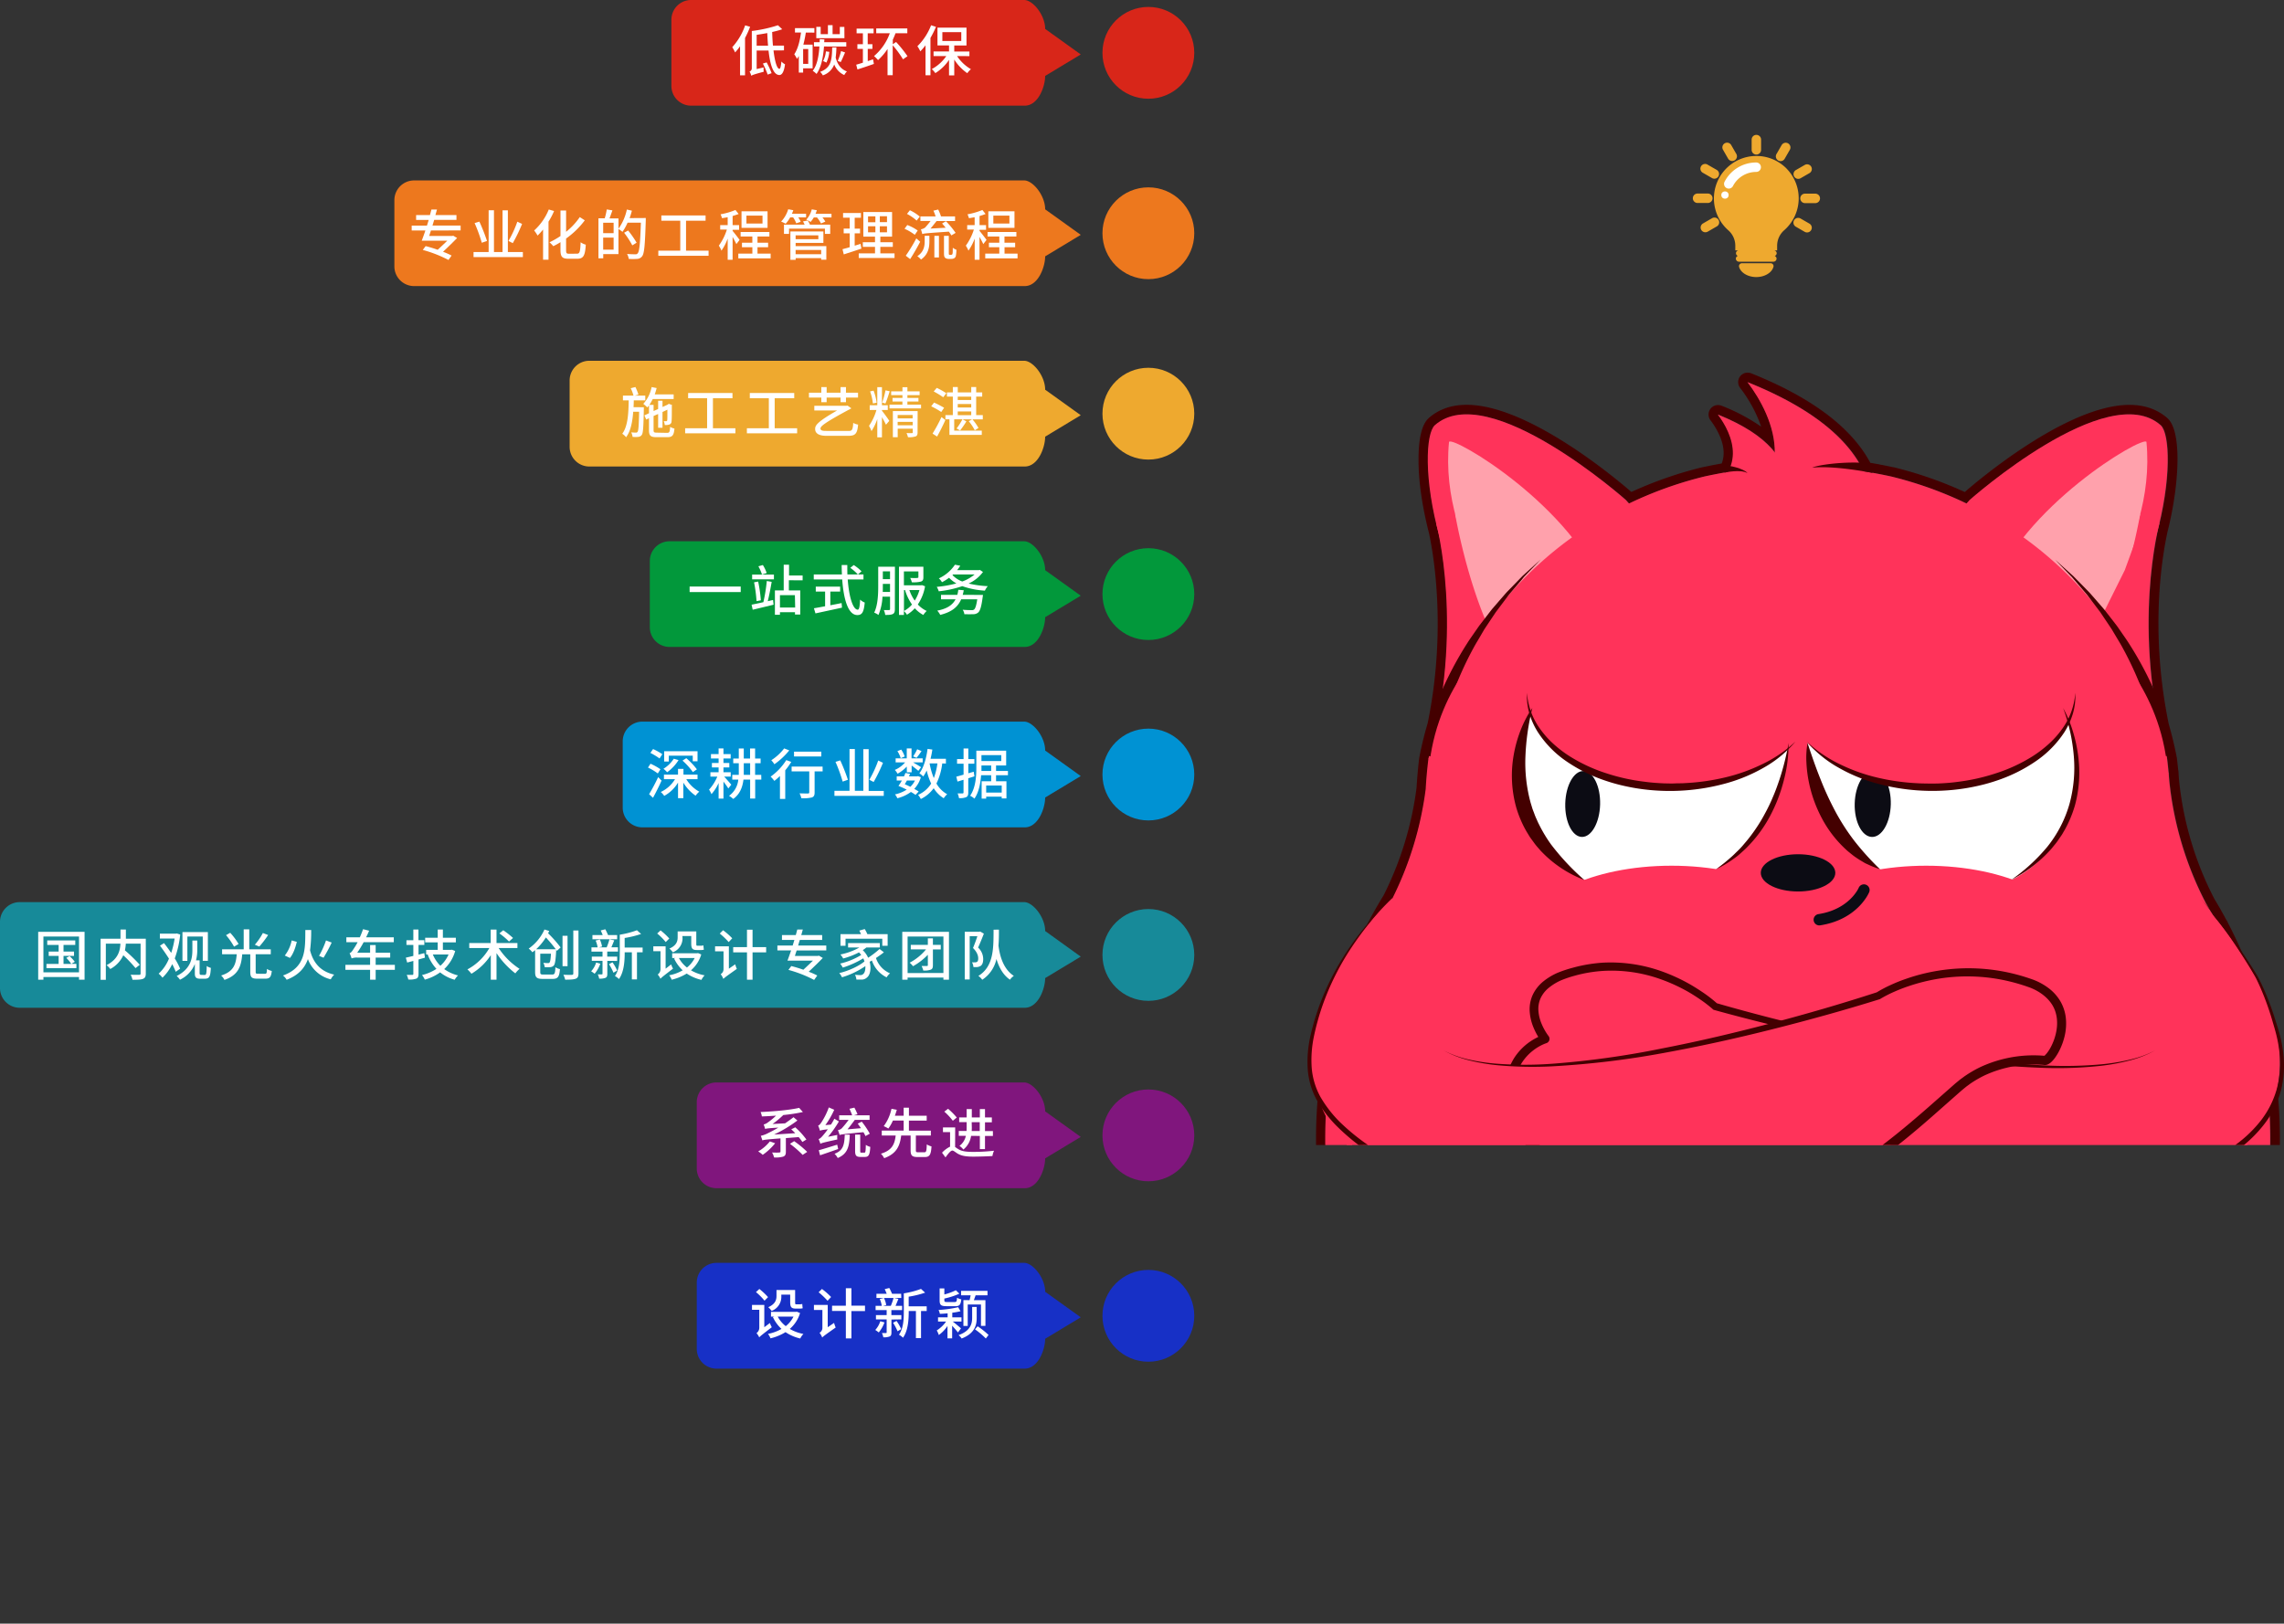 <svg xmlns="http://www.w3.org/2000/svg" xmlns:xlink="http://www.w3.org/1999/xlink" viewBox="0 0 1136.21 807.89"><rect x="0" y="0" width="1136.21" height="807.89" fill="#333333" stroke="none"/><defs><style>.cls-1{fill:none;}.cls-2{fill:#80167d;}.cls-3{fill:#fff;}.cls-4{fill:#1730c6;}.cls-5{clip-path:url(#clip-path);}.cls-6{fill:#400;}.cls-7{fill:#ff335a;}.cls-8{fill:#ffa1ac;}.cls-9{fill:#0c0c14;}.cls-10{fill:#eea92f;}.cls-11{fill:#d82619;}.cls-12{fill:#ed781e;}.cls-13{fill:#02983b;}.cls-14{fill:#0092d3;}.cls-15{fill:#178a99;}</style><clipPath id="clip-path"><rect class="cls-1" x="643.35" y="175.52" width="494.65" height="394.22"/></clipPath></defs><title>资源 1</title><g id="图层_2" data-name="图层 2"><g id="图层_1-2" data-name="图层 1"><path class="cls-2" d="M509.75,591.23H356.43a9.81,9.81,0,0,1-9.81-9.81v-33a9.81,9.81,0,0,1,9.81-9.81H509.5c4.31,0,10.43,7.49,10.43,14.39l17.7,12.7-17.7,10.68C519.93,581.61,516.53,591.23,509.75,591.23Z"/><path class="cls-3" d="M385.6,568.86a28.91,28.91,0,0,1-6.17,5.77,14,14,0,0,0-2.26-1.69,20.53,20.53,0,0,0,5.81-5Zm5.34-2.56v6.83c0,1.31-.31,2-1.34,2.39a14,14,0,0,1-4.53.41,8.69,8.69,0,0,0-1-2.47c1.56.08,3.15.08,3.63,0s.56-.11.56-.44v-6.58c-7.07.54-8.21.7-9,1-.14-.43-.51-1.6-.79-2.28a14.09,14.09,0,0,0,3.86-1.47,53.53,53.53,0,0,0,4.86-2.62c-5.09.33-6,.47-6.57.68a18.39,18.39,0,0,0-.72-2.23,5.61,5.61,0,0,0,2.06-1,33.16,33.16,0,0,0,4.11-3.4c-2.43.19-4.8.32-7.07.4a7.5,7.5,0,0,0-.64-2.2c6.73-.3,14.63-1,19.19-2.07l1.87,2.07a84.09,84.09,0,0,1-9.75,1.5,45.26,45.26,0,0,1-5.36,4.46l6.25-.33c1.43-1,2.88-2,4.19-3.05l1.93,1.64a67.18,67.18,0,0,1-11.62,7l10.56-.68c-.67-.68-1.31-1.33-2-1.93l2-1a38.06,38.06,0,0,1,5.53,6.07l-2,1.23a18.46,18.46,0,0,0-1.85-2.43Zm4.13,1.52a50.17,50.17,0,0,1,6.48,5.34l-2.26,1.49a50.35,50.35,0,0,0-6.31-5.5Z"/><path class="cls-3" d="M416.54,564.72a9.84,9.84,0,0,0,0,2.26c-6.75,1.47-7.82,1.77-8.43,2.15a18.48,18.48,0,0,0-.87-2.37c.65-.14,1.29-.76,2.15-1.77a33.4,33.4,0,0,0,2.41-3.08c-2.82.33-3.44.49-3.89.71a18.82,18.82,0,0,0-.92-2.56c.53-.13,1.06-.73,1.65-1.63a34.4,34.4,0,0,0,3.66-7.4L415,552.2a41.9,41.9,0,0,1-4.41,7.64l2.79-.27a26.86,26.86,0,0,0,1.68-2.91l2.26,1.36a53.52,53.52,0,0,1-5.39,7.62Zm.42,7c-3.1,1.11-6.43,2.26-9,3.13l-.64-2.53c2.32-.6,5.78-1.72,9.16-2.75Zm5.78-7.14c-.23,5.88-1,9.5-6,11.63a7.52,7.52,0,0,0-1.59-2.1c4.39-1.66,4.89-4.52,5.09-9.53Zm7.79.71a14.55,14.55,0,0,0-1-1.93c-9.8.92-11.05,1.09-11.86,1.41a17.17,17.17,0,0,0-.84-2.44,3.71,3.71,0,0,0,1.87-.85,44.72,44.72,0,0,0,3.46-4.25h-4.69v-2.28h6.45c-.31-.9-.86-2.21-1.34-3.24l2.43-.57a24.41,24.41,0,0,1,1.56,3.29l-1.76.52h7.77v2.28h-7.35c-1.11,1.5-2.48,3.33-3.63,4.71l6.7-.57c-.55-.79-1.08-1.58-1.61-2.26l2-1a40.54,40.54,0,0,1,4,6Zm-.51,8.25c.51,0,.62-.57.7-3.87a7.26,7.26,0,0,0,2.21,1c-.2,3.92-.78,5-2.68,5h-2.18c-2.15,0-2.68-.73-2.68-3v-8.11h2.54v8.11c0,.76.08.87.59.87Z"/><path class="cls-3" d="M459.84,573.35c.92,0,1.09-.55,1.2-3.92a8.36,8.36,0,0,0,2.35,1c-.26,4.17-.95,5.28-3.33,5.28h-3.63c-2.76,0-3.43-.81-3.43-3.37V565h-4.69c-.62,5-2.13,9-8.46,11.29a8.64,8.64,0,0,0-1.62-2.23c5.72-1.71,6.87-5,7.34-9.06h-6.92v-2.45h10.89v-5H444.2a19.87,19.87,0,0,1-2.29,4,13.14,13.14,0,0,0-2.29-1.19,22.33,22.33,0,0,0,3.86-8.63l2.65.49c-.28.92-.59,1.93-.95,2.94h4.36v-4h2.62v4H461v2.42h-8.85v5h10.92V565h-7.46v7.35c0,.84.17,1,1.12,1Z"/><path class="cls-3" d="M475.13,570.73c.51.3,1,.74,1.85,1.2,1.81,1.06,4.27,1.23,7.37,1.23a90.51,90.51,0,0,0,10.14-.58,10.74,10.74,0,0,0-.79,2.64c-1.92.14-6.73.3-9.46.3-3.44,0-5.75-.32-7.74-1.44-1.2-.71-2.09-1.58-2.73-1.58-.87,0-2.18,1.66-3.41,3.41l-1.73-2.35a13.58,13.58,0,0,1,4-3v-7.25h-3.54v-2.34h6.08ZM474,557.67a30.92,30.92,0,0,0-4.24-4.55l1.87-1.41a34.65,34.65,0,0,1,4.33,4.35Zm9.08,7.51a10.66,10.66,0,0,1-3.83,6.81,9.34,9.34,0,0,0-1.93-1.83,8.37,8.37,0,0,0,3.16-5h-3.52v-2.42h3.86c.05-.63.05-1.23.05-1.83v-2.55h-3.71V556h3.71v-4.14h2.57V556h4v-4.14h2.56V556h3.41v2.43h-3.41v4.38h3.94v2.42h-3.94v6.53h-2.56v-6.53Zm.36-4.22c0,.57,0,1.17-.06,1.8h4v-4.38h-4Z"/><circle class="cls-2" cx="571.27" cy="564.94" r="22.84"/><path class="cls-4" d="M509.75,681H356.43a9.81,9.81,0,0,1-9.81-9.81v-33a9.81,9.81,0,0,1,9.81-9.81H509.5c4.31,0,10.43,7.49,10.43,14.38l17.7,12.71-17.7,10.68C519.93,671.39,516.53,681,509.75,681Z"/><path class="cls-3" d="M383,658.3a11.66,11.66,0,0,0,.95,2.1c-5,3.84-5.81,4.49-6.26,5.06a8.16,8.16,0,0,0-1.36-2.12,3.31,3.31,0,0,0,1.39-2.53v-9.07h-3.63v-2.42h6.12V660.4Zm-2.68-11.1a30.41,30.41,0,0,0-4.25-4.28l1.68-1.55a32.66,32.66,0,0,1,4.33,4.06ZM398,653.35a16.71,16.71,0,0,1-5.11,7.89,21,21,0,0,0,6.79,2.51,8.61,8.61,0,0,0-1.59,2.26,21.85,21.85,0,0,1-7.32-3.16,25.31,25.31,0,0,1-7.48,3.08,7.49,7.49,0,0,0-1.26-2.21,21,21,0,0,0,6.73-2.48,18.75,18.75,0,0,1-4.27-5.88l.73-.24h-1.68v-2.37H396l.39-.08Zm-9.32-8.44a7.47,7.47,0,0,1-4.83,7.38,9.5,9.5,0,0,0-1.68-1.85c3.55-1.56,4.11-3.68,4.11-5.61v-2.94h9.27V648c0,.77.05,1,.47,1h1.7a5.83,5.83,0,0,0,1.4-.17c0,.66.11,1.56.2,2.13a5.58,5.58,0,0,1-1.57.16h-1.95c-2.24,0-2.71-.9-2.71-3.24v-3.7h-4.41Zm-1.79,10.21a14.84,14.84,0,0,0,4,4.74,14.17,14.17,0,0,0,3.85-4.74Z"/><path class="cls-3" d="M414.92,658.25a15.42,15.42,0,0,0,.81,2.29c-5.36,3.78-6.23,4.43-6.7,5a9.31,9.31,0,0,0-1.34-2.37,2.8,2.8,0,0,0,1.42-2.36v-9H404.9v-2.51h6.87V660.4Zm-3.24-11a37.51,37.51,0,0,0-4.44-4.25l1.65-1.63a33.5,33.5,0,0,1,4.55,4Zm18.63,5.12h-6.76v13.61h-2.77V652.32h-6.86V649.7h6.86V641h2.77v8.66h6.76Z"/><path class="cls-3" d="M440,658a17.13,17.13,0,0,1-2.85,5,13.35,13.35,0,0,0-1.73-1.23,11.59,11.59,0,0,0,2.49-4.35Zm3.46-1.42V663c0,1.09-.19,1.68-.89,2a7.68,7.68,0,0,1-3.15.41,8.24,8.24,0,0,0-.7-2.12c.89,0,1.73,0,2,0s.36-.08.36-.35v-6.43h-5.33v-2.15h5.33v-2.47h-5.5v-2.13h3.07a13,13,0,0,0-1-3.4l2.1-.52a13,13,0,0,1,1.11,3.51l-1.56.41h3.85a29.27,29.27,0,0,0,1.37-3.94l2.4.49c-.47,1.19-1,2.45-1.42,3.45h3.27v2.13h-5.34v2.47h4.95v2.15Zm4.89-10.72H436v-2.1h5.11c-.3-.76-.67-1.63-1-2.31l2.29-.57a28.9,28.9,0,0,1,1.37,2.88h4.52ZM446,657.27a22.6,22.6,0,0,1,2.32,4.08l-1.81,1.06a28.36,28.36,0,0,0-2.24-4.24Zm15-4.95h-2.82v13.5h-2.54v-13.5h-3.58v.57c0,3.89-.36,9.31-2.85,12.74a8.48,8.48,0,0,0-2-1.5c2.21-3.19,2.4-7.73,2.4-11.24v-9.34a43.14,43.14,0,0,0,8.55-2.21l2.06,1.86a47.53,47.53,0,0,1-8.18,2V650H461Z"/><path class="cls-3" d="M476.53,663c-.55-.76-1.81-2.18-2.87-3.35v6.29h-2.32v-6.18a16.77,16.77,0,0,1-4.33,4.52A9.68,9.68,0,0,0,466,662a16.4,16.4,0,0,0,4.64-4.41h-4v-2.1h4.77v-2c-1.31.13-2.62.22-3.85.27a8.61,8.61,0,0,0-.65-1.93,60.32,60.32,0,0,0,9.75-1.39l1.17,2a34.23,34.23,0,0,1-4.1.74v2.31h4.58v2.1h-4.33c1.12.84,3.52,2.85,4.08,3.4Zm-5.66-13.07c-2.8,0-3.44-.62-3.44-2.91V641.1h2.35v3A28.09,28.09,0,0,0,475.5,642l1.76,1.71a36.28,36.28,0,0,1-7.48,2.42V647c0,.74.22.87,1.37.87h3.77c.89,0,1.06-.3,1.17-2.15a6.78,6.78,0,0,0,2.12.82c-.28,2.72-.95,3.4-3,3.4Zm15,5.8c0,3.48-.83,7.7-7.48,10.29a8,8,0,0,0-1.54-1.69c6.09-2.15,6.76-5.9,6.76-8.63v-5.39h2.26Zm-3.54-8.79c.19-.76.39-1.66.53-2.42H478.1v-2.21h13.15v2.21h-5.92c-.28.81-.59,1.68-.87,2.42h5.76v12.79H488V649.08h-6.59v10.69h-2.15V646.9Zm4,13a37.3,37.3,0,0,1,5.44,4.32l-1.36,1.75a36.8,36.8,0,0,0-5.39-4.55Z"/><circle class="cls-4" cx="571.27" cy="654.72" r="22.84"/><g class="cls-5"><path class="cls-6" d="M869.44,190.13c34.36,13.77,50.81,29.68,57.8,44.39,4.31.69,8.91,1.54,13.71,2.58a190.15,190.15,0,0,1,37.47,13.44l1.58-1.78s48-42.59,79.25-42.59c6.06,0,11.49,1.61,15.81,5.45,4.08,3.82,5.36,23.17-.68,48.74h0c-.19.83-.4,1.67-.61,2.51-2.29,10.06-9.73,49.37.46,98.54q2.38,8.05,4,16.42c.26,2.15.49,4.34.7,6.55h.08s0,.66.09,1.88c.07.78.13,1.58.18,2.37a168.86,168.86,0,0,0,18.23,60.83q3.1,5.13,5.9,10.36l.48.76-.12-.09c18.27,34.55,26.38,72.61,25.7,110.77-5.73,84.8-60.56,156.81-137.58,190.31a101.06,101.06,0,0,1,14.63,2.69c6.82,1.84,14.47,5.5,18.41,11.62,4.3,6.67,1.14,15.09-4.92,19.34-7.25,5.1-16.42,6.39-25,7.1-6.86.57-13.75.86-20.63.86q-6.95,0-13.88-.39c-10.79-.6-21.25-1.56-31.37-5.56-4.43-2-8.48-5.68-9.43-10.47a12.72,12.72,0,0,1,.32-6.39,247.16,247.16,0,0,1-51,0,12.72,12.72,0,0,1,.32,6.39c-.95,4.79-5,8.44-9.44,10.47-10.11,4-20.57,5-31.36,5.56q-6.93.39-13.88.39c-6.88,0-13.77-.29-20.63-.86-8.62-.71-17.79-2-25.05-7.1-6-4.25-9.21-12.67-4.91-19.34,3.94-6.12,11.59-9.78,18.41-11.62a101.06,101.06,0,0,1,14.63-2.69c-77-33.5-131.85-105.51-137.58-190.31-.77-42.89,9.58-85.66,33-123.46a170.57,170.57,0,0,0,16.94-55.15q.43-7.65,1.32-14.82A172.43,172.43,0,0,1,714.84,361c9.65-47,3.23-84.86.67-96.72-7.11-27.47-5.91-48.6-1.63-52.61,4.32-3.84,9.75-5.45,15.81-5.45,31.22,0,79.25,42.59,79.25,42.59l1.58,1.78A190.15,190.15,0,0,1,848,237.1c4.06-.88,8-1.62,11.69-2.24,6.07-10.37-.09-22.15-5-28.6C869.28,212.1,878,218.65,883,225.05c.07-13.58-7.34-26.66-13.6-34.92m0-4.71a4.71,4.71,0,0,0-3.76,7.56,68.66,68.66,0,0,1,10.49,19.32,94.92,94.92,0,0,0-19.73-10.42,4.85,4.85,0,0,0-1.75-.33,4.71,4.71,0,0,0-3.75,7.55c2.9,3.83,8.89,13.18,5.58,21.52-3.2.57-6.4,1.2-9.52,1.87l-.13,0a196.59,196.59,0,0,0-35.28,12.3c-5.41-4.73-50.6-43.36-81.9-43.36-7.61,0-14,2.23-18.94,6.63l-.09.09c-3.35,3.13-5,10.19-4.95,21,0,7.47,1,19.8,5.22,36.17,2.27,10.59,8.81,48.2-.66,94.48-1.68,5.67-3.09,11.43-4.18,17.14,0,.1,0,.2-.05.3-.6,4.81-1,9.85-1.35,15a166.06,166.06,0,0,1-16.35,53.26c-22.79,36.87-34.4,80.39-33.58,125.86a1.85,1.85,0,0,0,0,.23,222.79,222.79,0,0,0,43,116.86,238.09,238.09,0,0,0,84,71.12l-.56.15c-5.59,1.51-15.77,5.29-21.14,13.62-5.95,9.22-1.54,20.33,6.17,25.75,8,5.65,17.91,7.15,27.36,7.94,7,.58,14,.87,21,.87,4.69,0,9.45-.13,14.14-.39,10.57-.59,21.81-1.53,32.84-5.89l.22-.1c6.54-3,11-8,12.1-13.84a16.66,16.66,0,0,0,.29-2.09c6.79.55,13.59.82,20.28.82s13.49-.27,20.28-.82a16.66,16.66,0,0,0,.29,2.09c1.15,5.81,5.56,10.86,12.1,13.84l.22.1c11,4.36,22.27,5.3,32.84,5.89,4.69.26,9.45.39,14.14.39,7,0,14.06-.29,21-.87,9.45-.79,19.31-2.29,27.36-7.94,7.71-5.42,12.12-16.53,6.17-25.75-5.37-8.33-15.55-12.11-21.14-13.62l-.56-.15a238.09,238.09,0,0,0,84-71.12,222.79,222.79,0,0,0,43-116.86,1.85,1.85,0,0,0,0-.23,241.61,241.61,0,0,0-5.86-57.87,224.49,224.49,0,0,0-20-54.39,4.77,4.77,0,0,0-.49-1l-.27-.44-.1-.16c-1.83-3.42-3.81-6.89-5.88-10.32A164.07,164.07,0,0,1,1084,388.24l-.18-2.33c-.07-1.06-.08-1.64-.09-1.64a5.09,5.09,0,0,0-.17-1.18c-.21-2.2-.42-4.08-.64-5.85,0-.1,0-.2-.05-.3-1.06-5.56-2.42-11.17-4-16.68-9.86-47.73-2.86-85.7-.46-96.3.21-.82.41-1.65.61-2.46v-.06c5-21.42,6.44-46.59-.69-53.26l-.09-.09c-5-4.4-11.33-6.63-18.94-6.63-31.3,0-76.49,38.63-81.9,43.36a196.59,196.59,0,0,0-35.28-12.3l-.13,0c-3.8-.82-7.68-1.57-11.58-2.23-9.32-17.54-29.21-32.5-59.17-44.5a4.66,4.66,0,0,0-1.75-.34Z"/><path class="cls-7" d="M979.84,248.76s68.5-60.74,95.06-37.14c8.88,8.31,4.51,90.18-59.68,149.61C973.73,293.56,960,271.09,960,271.09Z"/><path class="cls-8" d="M1029.07,320.67s44-46.33,38.71-100.8c-1.86-3.17-62.08,32.16-77.57,75.66,25.87,27.67,33.13,33.9,33.13,33.9Z"/><path class="cls-7" d="M808.78,248.76S740.29,188,713.72,211.62c-8.88,8.31-4.51,90.18,59.68,149.61,41.49-67.67,55.22-90.14,55.22-90.14Z"/><path class="cls-8" d="M759.56,320.67s-44.06-46.33-38.72-100.8c1.86-3.17,62.09,32.16,77.57,75.66-25.86,27.67-33.12,33.9-33.12,33.9Z"/><path class="cls-7" d="M714.44,260.36s14.38,52.47-3.84,117.47C741,344.93,747,331,747,331V314.61L731.7,283.7l-11.26-30.84Z"/><path class="cls-8" d="M723.86,255.69S729.44,289,742,315.35a59.92,59.92,0,0,0,15.39-18l-4.09-24.4Z"/><path class="cls-8" d="M1064.69,255.69s-5.57,33.31-18.13,59.66a59.92,59.92,0,0,1-15.39-18l4.08-24.4Z"/><path class="cls-7" d="M922.16,282.9s42.35-54.62-52.88-92.77c12.67,16.7,30.05,53.15-19.38,73.58C902.38,276.32,922.16,282.9,922.16,282.9Z"/><path class="cls-7" d="M883.74,257.5s23.4-30.17-29.21-51.24c7,9.23,16.6,29.36-10.7,40.64C872.82,253.87,883.74,257.5,883.74,257.5Z"/><path class="cls-7" d="M1006.37,764.26c6.81,1.84,14.46,5.5,18.41,11.62,4.29,6.67,1.14,15.09-4.92,19.34-7.26,5.1-16.42,6.39-25.05,7.1a248.3,248.3,0,0,1-34.5.47c-10.8-.6-21.26-1.56-31.37-5.56-4.44-2-8.49-5.68-9.44-10.47-1.9-9.62,6.81-15.86,14.49-19a93.38,93.38,0,0,1,17.33-5.1,124.65,124.65,0,0,1,32-1.83A118.35,118.35,0,0,1,1006.37,764.26Z"/><path class="cls-7" d="M782.26,764.26c-6.82,1.84-14.47,5.5-18.41,11.62-4.3,6.67-1.14,15.09,4.92,19.34,7.25,5.1,16.42,6.39,25,7.1a248.44,248.44,0,0,0,34.51.47c10.8-.6,21.25-1.56,31.37-5.56,4.44-2,8.48-5.68,9.43-10.47,1.9-9.62-6.8-15.86-14.49-19a93.28,93.28,0,0,0-17.32-5.1,124.68,124.68,0,0,0-32-1.83A118.24,118.24,0,0,0,782.26,764.26Z"/><path class="cls-7" d="M1103.61,460.49l.12.09-.47-.76q-2.8-5.24-5.91-10.36a168.78,168.78,0,0,1-18.22-60.83c-.06-.79-.12-1.59-.19-2.37-.08-1.22-.09-1.88-.09-1.88h-.08c-.21-2.21-.43-4.4-.7-6.55-13.12-68.65-67.28-123.6-137.28-140.73a242.84,242.84,0,0,0-46.48-5.58,242.68,242.68,0,0,0-46.47,5.58c-70,17.13-124.17,72.08-137.28,140.73q-.9,7.17-1.33,14.82a170.31,170.31,0,0,1-16.94,55.15c-23.4,37.8-33.75,80.57-33,123.46,7.94,117.49,110.11,210.43,235,210.43s227.06-92.94,235-210.43C1130,533.1,1121.89,495,1103.61,460.49Z"/><path class="cls-7" d="M1074.23,260.36s-14.38,52.47,3.84,117.47c-30.37-32.9-36.44-46.81-36.44-46.81V314.61L1057,283.7l11.26-30.84Z"/><path class="cls-3" d="M937.5,309.39c-33.42,12.48-47.68,51.94-31.86,88.12s55.75,55.41,89.16,42.93,47.69-51.93,31.86-88.12S970.92,296.91,937.5,309.39Z"/><path class="cls-3" d="M851.44,309.39c33.42,12.48,47.68,51.94,31.86,88.12s-55.75,55.41-89.16,42.93-47.69-51.93-31.86-88.12S818,296.91,851.44,309.39Z"/><path class="cls-9" d="M940.6,400.28c-.23,9.06-4.43,16.3-9.39,16.17s-8.79-7.57-8.56-16.62,4.43-16.3,9.39-16.17S940.83,391.23,940.6,400.28Z"/><path class="cls-9" d="M796,400.27c-.23,9.05-4.3,16.29-9.09,16.17s-8.48-7.56-8.25-16.61,4.3-16.3,9.08-16.18S796.22,391.21,796,400.27Z"/><ellipse class="cls-7" cx="958.21" cy="465.7" rx="71.95" ry="34.94"/><ellipse class="cls-7" cx="831.54" cy="465.7" rx="71.95" ry="34.94"/><ellipse class="cls-7" cx="960.16" cy="344.76" rx="71.95" ry="46.95"/><ellipse class="cls-7" cx="831.54" cy="344.76" rx="71.95" ry="46.95"/><path class="cls-6" d="M893.19,369a58.18,58.18,0,0,1-15.67,12.91,81.73,81.73,0,0,1-18.9,7.87,104.89,104.89,0,0,1-40.75,3A101.92,101.92,0,0,1,807.73,391a89.62,89.62,0,0,1-9.91-2.84,77.07,77.07,0,0,1-18.41-9.23A51.66,51.66,0,0,1,765,364.25a36.81,36.81,0,0,1-4.23-9.38,30.17,30.17,0,0,1-1.14-10.11,34.61,34.61,0,0,0,6.9,18.45,46,46,0,0,0,6.65,7.29,58.67,58.67,0,0,0,7.9,5.94,80,80,0,0,0,17.93,8.3A98.3,98.3,0,0,0,818.33,389c3.28.46,6.59.66,9.91.81,1.65,0,3.31.1,5,0s3.32,0,5-.15a109.07,109.07,0,0,0,19.7-2.77,88.34,88.34,0,0,0,18.77-6.67A65.68,65.68,0,0,0,893.19,369Z"/><path class="cls-6" d="M898.76,369a65.68,65.68,0,0,0,16.54,11.28,88.34,88.34,0,0,0,18.77,6.67,109.09,109.09,0,0,0,19.69,2.77c1.66.11,3.32.12,5,.15s3.31,0,5,0c3.31-.15,6.63-.35,9.91-.81A98.45,98.45,0,0,0,993,384.74a80.23,80.23,0,0,0,17.93-8.3,58.58,58.58,0,0,0,7.89-5.94,45.59,45.59,0,0,0,6.66-7.29,34.69,34.69,0,0,0,6.9-18.45,30.7,30.7,0,0,1-1.14,10.11,36.81,36.81,0,0,1-4.23,9.38,51.92,51.92,0,0,1-14.45,14.64,77.26,77.26,0,0,1-18.41,9.23,90.25,90.25,0,0,1-9.91,2.84,103,103,0,0,1-10.14,1.79,104.88,104.88,0,0,1-40.75-3,81.37,81.37,0,0,1-18.9-7.87A58,58,0,0,1,898.76,369Z"/><ellipse class="cls-9" cx="894.47" cy="434.32" rx="18.54" ry="9.27"/><path class="cls-6" d="M762.28,352.32a119.4,119.4,0,0,0-3.43,24,75.73,75.73,0,0,0,2.58,23.1l.84,2.76c.29.91.68,1.79,1,2.7a26.61,26.61,0,0,0,1.1,2.66c.39.88.75,1.77,1.21,2.62a70.3,70.3,0,0,0,6,10,120.1,120.1,0,0,0,16.54,17.68A57.87,57.87,0,0,1,767.09,424c-.78-.75-1.44-1.61-2.17-2.41a31.36,31.36,0,0,1-2-2.54c-.64-.87-1.29-1.75-1.91-2.64l-1.7-2.8a54.94,54.94,0,0,1-5.1-12.06A59,59,0,0,1,753,375.73a64.91,64.91,0,0,1,3.41-12.28,52.34,52.34,0,0,1,2.61-5.76A38.8,38.8,0,0,1,762.28,352.32Z"/><path class="cls-6" d="M1026.35,352.32a61.38,61.38,0,0,1,4.79,11.43,72.73,72.73,0,0,1,2.66,12.17,64.61,64.61,0,0,1,.45,12.52,62.24,62.24,0,0,1-2.07,12.41,58.71,58.71,0,0,1-4.81,11.65l-1.58,2.73-1.78,2.6a30.37,30.37,0,0,1-1.88,2.51c-.68.8-1.29,1.66-2,2.41a68.28,68.28,0,0,1-19.65,15.07,89.92,89.92,0,0,0,18-16.49,60.61,60.61,0,0,0,11-21.25,68.53,68.53,0,0,0,2.16-23.93A90,90,0,0,0,1026.35,352.32Z"/><path class="cls-6" d="M889.75,369.69a70.39,70.39,0,0,1-2.4,18.74,78.55,78.55,0,0,1-6.87,17.73,66,66,0,0,1-11.3,15.34c-1.1,1.15-2.31,2.19-3.49,3.26s-2.44,2-3.76,2.91a52.66,52.66,0,0,1-8.16,4.79,90.78,90.78,0,0,0,7.29-5.87c1.19-1,2.25-2.13,3.37-3.19s2.16-2.21,3.14-3.4a76.34,76.34,0,0,0,5.64-7.3,77.94,77.94,0,0,0,4.78-7.88,82.64,82.64,0,0,0,4-8.33c1.23-2.83,2.27-5.74,3.26-8.68A125.63,125.63,0,0,0,889.75,369.69Z"/><path class="cls-6" d="M899.19,369.69c2,6.1,4,11.92,6.28,17.6A150.19,150.19,0,0,0,913,403.7a107,107,0,0,0,9.71,15,135.75,135.75,0,0,0,12.44,13.73,37,37,0,0,1-4.55-1.67c-.74-.32-1.47-.68-2.21-1s-1.41-.79-2.12-1.19a47.26,47.26,0,0,1-4.1-2.68c-.65-.49-1.28-1-1.92-1.52s-1.27-1-1.87-1.6a57.32,57.32,0,0,1-12-15.49A66.36,66.36,0,0,1,899.81,389a63.71,63.71,0,0,1-1.18-9.61A42.2,42.2,0,0,1,899.19,369.69Z"/><path class="cls-7" d="M1093.8,447.36s29.94,30.78,38.11,62.76c5.31,20.79,1.43,43.82-12.14,57.79-1.12,1.15-2.32,2.31-3.6,3.45-28-56.8-29.65-78-29.65-78Z"/><path class="cls-6" d="M1005.67,755s-9.08,4.86-28.94,13.2a98.58,98.58,0,0,0,29.73-5.08C1012.89,758.29,1005.67,755,1005.67,755Z"/><path class="cls-6" d="M783,755s10.36,5.55,33,15.07a112.69,112.69,0,0,1-34-5.8C774.79,758.76,783,755,783,755Z"/><path class="cls-7" d="M694.19,447.36s-24.59,17.69-38.11,62.76c-6.16,20.56-1.43,43.82,12.14,57.79,1.12,1.15,2.31,2.31,3.6,3.45,28-56.8,29.65-78,29.65-78Z"/><path class="cls-6" d="M862.53,778.68s7.62,5.48,21.67,6.79c12.48-1,23.56-.65,23.56-.65l3.76.4s9.58-3.22,15.08-6.54l-5,.78a132,132,0,0,1-14,1.43l-9.24.46-1.34,0a150.36,150.36,0,0,1-15.17-.34l-7.2-.51-6.14-.73c-1.38-.16-2.74-.39-4.08-.68h0Z"/><path class="cls-6" d="M931.26,235.28s-18.48-3.75-29.73-2.58c3.46-1.73,22.93-4.07,33.77-1.17A24.11,24.11,0,0,1,931.26,235.28Z"/><path class="cls-6" d="M858,235.15s7.81-1.79,11.3.25c-.68-1.11-5.22-3.46-12.4-4C855.24,232.81,858,235.15,858,235.15Z"/><path class="cls-6" d="M1072.18,522.64a54.75,54.75,0,0,1-13,5.09,103.08,103.08,0,0,1-13.73,2.56,197.4,197.4,0,0,1-27.93,1.1,459,459,0,0,1-55.63-5.24c-18.42-2.76-36.72-6.32-54.92-10.27s-36.29-8.38-54.28-13.35a1.74,1.74,0,0,1-.67-.36l0-.06a64,64,0,0,0-5.77-4.48q-3-2.11-6.24-4a85.53,85.53,0,0,0-13.39-6.21,72.54,72.54,0,0,0-28.89-4.33,68.86,68.86,0,0,0-14.45,2.43,56.59,56.59,0,0,0-6.84,2.33,26.64,26.64,0,0,0-5.94,3.64,14.72,14.72,0,0,0-4.07,5.13,12.9,12.9,0,0,0-1.12,6.32,20.24,20.24,0,0,0,1.63,6.59,27.71,27.71,0,0,0,1.55,3.14,25.44,25.44,0,0,0,1.88,2.87,2.26,2.26,0,0,1-.42,3.16,2.34,2.34,0,0,1-.68.36h0a18,18,0,0,0-1.76.69c-.61.28-1.21.59-1.8.92a24.8,24.8,0,0,0-3.36,2.28,24.42,24.42,0,0,0-5.37,6,28.82,28.82,0,0,0-4,15.69,29.19,29.19,0,0,0,4.36,15.64,37.71,37.71,0,0,0,11.84,11.57,66,66,0,0,0,15.56,7,131.42,131.42,0,0,0,16.93,4c11.51,2,23.23,3,35,4.63,3,.4,5.94.94,8.81,1.46l8.71,1.53q8.72,1.5,17.45,2.86c11.64,1.8,23.3,3.42,35,4.7s23.42,2.27,35.16,2.8,23.5.61,35.26.26,23.5-1.07,35.21-2.17,23.37-2.68,34.91-4.87a237.38,237.38,0,0,0,34-8.87c11-3.87,21.78-8.79,31.14-15.69a62.19,62.19,0,0,0,12.44-12,46,46,0,0,0,7.77-15.31,48,48,0,0,0,1.55-17.18,63.2,63.2,0,0,0-1.35-8.63c-.62-2.84-1.49-5.65-2.32-8.48a134.81,134.81,0,0,0-6-16.59c-.58-1.34-1.2-2.68-1.83-4s-1.43-2.56-2.16-3.82q-2.27-3.8-4.66-7.52A287.88,287.88,0,0,0,1095,447.36a277.37,277.37,0,0,1,21.53,28.14q2.46,3.69,4.81,7.46c.77,1.27,1.56,2.49,2.27,3.84s1.32,2.67,1.94,4a137.78,137.78,0,0,1,6.31,16.62c.88,2.82,1.81,5.64,2.51,8.55a64.1,64.1,0,0,1,1.55,8.84,50,50,0,0,1-1.28,17.93,47.2,47.2,0,0,1-7.93,16.21,64.5,64.5,0,0,1-12.8,12.66c-9.6,7.25-20.53,12.38-31.7,16.46a241.46,241.46,0,0,1-34.38,9.39,438.13,438.13,0,0,1-70.65,7.76c-11.84.42-23.72.41-35.57-.06s-23.68-1.38-35.47-2.64-23.52-2.86-35.22-4.65q-8.77-1.35-17.52-2.84l-8.74-1.52c-2.93-.52-5.76-1-8.66-1.42-11.58-1.61-23.43-2.53-35.19-4.61a135.87,135.87,0,0,1-17.52-4.16,70.15,70.15,0,0,1-16.65-7.53,42.32,42.32,0,0,1-13.24-13,33.84,33.84,0,0,1-5-18,33.3,33.3,0,0,1,4.72-18.15,29,29,0,0,1,6.39-7.13,30.31,30.31,0,0,1,4-2.66c.7-.39,1.42-.75,2.15-1.08a20.68,20.68,0,0,1,2.37-.9l-1.13,3.52a29.83,29.83,0,0,1-2.25-3.45,34.92,34.92,0,0,1-1.77-3.64,24.91,24.91,0,0,1-1.91-8,17.31,17.31,0,0,1,1.56-8.39,19.23,19.23,0,0,1,5.26-6.61,31.13,31.13,0,0,1,6.93-4.2,59.63,59.63,0,0,1,7.47-2.51A74.32,74.32,0,0,1,797.46,479a75.51,75.51,0,0,1,30.46,4.78,88.88,88.88,0,0,1,13.92,6.65q3.33,2,6.48,4.2a68.47,68.47,0,0,1,6.1,4.87l-.73-.41c17.81,5.14,35.85,9.73,53.94,13.91s36.31,7.86,54.63,10.9a459.25,459.25,0,0,0,55.32,6.25,200.12,200.12,0,0,0,27.81-.57,102.53,102.53,0,0,0,13.73-2.22A54.35,54.35,0,0,0,1072.18,522.64Z"/><path class="cls-7" d="M718.07,522.64c49.25,27.37,216.3-27.16,216.3-27.16s33.51-21.84,76.89-5.82c25.81,10.93,9.58,38.58,5.88,38-15.61-1.27-31.12,2.93-42.91,13.24-13.33,11.65-26.39,23.68-40.8,34A153.49,153.49,0,0,1,888.1,597c-62.71,19.37-138.35,12-196.52-19-12.41-6.6-27.46-17.17-35.42-31-7.76-13.53-4.62-28.62-.86-41.05.68-2.23,1.46-4.58,2.37-7a142.4,142.4,0,0,1,34.89-52"/><path class="cls-6" d="M718.07,522.64a52.2,52.2,0,0,0,13,4.65,96.69,96.69,0,0,0,13.64,2,186.82,186.82,0,0,0,27.59,0,436.5,436.5,0,0,0,54.67-7.64c18.09-3.5,36-7.74,53.85-12.43s35.53-9.83,53-15.52l-.43.21a61.6,61.6,0,0,1,7.24-3.84q3.67-1.69,7.49-3a92.6,92.6,0,0,1,15.64-4,93.92,93.92,0,0,1,32.21.22,96.92,96.92,0,0,1,15.65,4.25,30.42,30.42,0,0,1,7.44,4.11,22.47,22.47,0,0,1,5.84,6.46,21.06,21.06,0,0,1,2.77,8.33,26.84,26.84,0,0,1-.47,8.59,32.37,32.37,0,0,1-2.89,8,24.88,24.88,0,0,1-2.31,3.69,14.12,14.12,0,0,1-1.59,1.76,6.86,6.86,0,0,1-1.16.87,2.87,2.87,0,0,1-.4.22,3.05,3.05,0,0,1-.5.2,3.3,3.3,0,0,1-1.56.14l.19,0a58.52,58.52,0,0,0-30,5.32,54.6,54.6,0,0,0-6.62,3.85c-.52.35-1,.75-1.54,1.12s-1,.76-1.52,1.18l-1.47,1.22-1.5,1.31-12,10.6c-8,7.06-16.24,14-24.93,20.44a162.13,162.13,0,0,1-13.53,9,151.93,151.93,0,0,1-14.44,7.5c-4.94,2.23-10,4.23-15.11,6-2.56.87-5.13,1.7-7.72,2.44L882.66,601l-3.91,1A238.54,238.54,0,0,1,847,607.93a273.06,273.06,0,0,1-64.46-.14A268.88,268.88,0,0,1,720,592.54a245.93,245.93,0,0,1-29.34-13.36,108.46,108.46,0,0,1-26-19.18,62.35,62.35,0,0,1-9.8-13,37.47,37.47,0,0,1-4.35-15.79A58.43,58.43,0,0,1,652,515a124.62,124.62,0,0,1,4.65-15.43c7.55-20.16,20.24-38.14,35.9-52.64a123.09,123.09,0,0,0-10.83,11.78,158.37,158.37,0,0,0-9.48,12.87A130.48,130.48,0,0,0,658,500.05a124,124,0,0,0-4.3,15.32A57,57,0,0,0,652.51,531a35.68,35.68,0,0,0,4.36,14.79,60.09,60.09,0,0,0,9.55,12.39A106.22,106.22,0,0,0,692,576.57a241,241,0,0,0,29.11,12.83,263.46,263.46,0,0,0,30.51,9A286.67,286.67,0,0,0,783,603.77a269.32,269.32,0,0,0,63.45-.25,243.56,243.56,0,0,0,31.16-5.94l3.84-1,3.8-1.12c2.55-.73,5-1.55,7.55-2.4,5-1.7,9.89-3.66,14.68-5.83a147.14,147.14,0,0,0,14-7.29c4.52-2.7,8.86-5.63,13.11-8.78,8.5-6.3,16.62-13.17,24.64-20.18l12-10.57,1.51-1.33,1.62-1.33c.53-.45,1.09-.87,1.65-1.27s1.12-.84,1.7-1.23a59.08,59.08,0,0,1,7.23-4.19,62.93,62.93,0,0,1,32.38-5.69l.19,0a1.26,1.26,0,0,0-.59,0l0,0,0,0a2.51,2.51,0,0,0,.41-.33,9.59,9.59,0,0,0,1.06-1.17,21.61,21.61,0,0,0,1.89-3,27.83,27.83,0,0,0,2.49-6.85c1.07-4.73.69-9.73-1.69-13.74s-6.51-7-11-8.78a92.71,92.71,0,0,0-14.85-4.12,89.74,89.74,0,0,0-30.8-.4,93.68,93.68,0,0,0-15,3.73c-2.44.82-4.85,1.76-7.21,2.81a59.92,59.92,0,0,0-6.78,3.48l-.07.05a1.65,1.65,0,0,1-.36.16c-17.69,5.52-35.48,10.43-53.41,14.95s-36,8.52-54.16,11.81a435.3,435.3,0,0,1-55,6.6,188.76,188.76,0,0,1-27.73-.56A97.22,97.22,0,0,1,731,527.64,52.46,52.46,0,0,1,718.07,522.64Z"/><path class="cls-6" d="M708.35,372c.1-.71.22-1.27.33-1.89s.24-1.19.37-1.78c.24-1.18.53-2.34.83-3.49s.6-2.3.94-3.44.63-2.28,1-3.39c.75-2.24,1.46-4.49,2.33-6.68l1.25-3.3c.44-1.09.92-2.16,1.38-3.24a173,173,0,0,1,13.12-24.74c1.24-2,2.62-3.85,3.92-5.78l2-2.87,2.13-2.76,4.25-5.51,4.55-5.26,2.28-2.62c.76-.86,1.6-1.67,2.4-2.5l4.84-5,1.22-1.24,1.28-1.16,2.56-2.33,5.12-4.65-4.79,5-2.39,2.49-1.19,1.25L757,288.47l-4.47,5.24c-.73.89-1.51,1.73-2.21,2.64l-2.07,2.75-4.14,5.49-3.81,5.7-1.9,2.86-1.75,3c-1.14,2-2.36,3.9-3.44,5.91a166.68,166.68,0,0,0-11.09,24.86c-.37,1.07-.76,2.13-1.11,3.2l-1,3.24c-.7,2.15-1.22,4.34-1.79,6.51-.3,1.09-.5,2.19-.75,3.28s-.48,2.19-.66,3.28-.4,2.19-.55,3.28c-.07.54-.17,1.1-.22,1.62s-.13,1.1-.16,1.53a3.77,3.77,0,1,1-7.53-.49l0-.26Z"/><path class="cls-7" d="M739.34,321.51s-26.87,23.28-28.82,65.71c28.57-13.89,34.5-29.49,34.5-29.49l2.57-21Z"/><path class="cls-6" d="M1073.19,372.75c0-.43-.11-1-.16-1.52s-.15-1.08-.23-1.63c-.15-1.08-.35-2.18-.56-3.27s-.41-2.19-.66-3.28-.46-2.19-.76-3.28c-.58-2.17-1.1-4.36-1.8-6.51l-1-3.23c-.36-1.08-.75-2.14-1.12-3.2A167.29,167.29,0,0,0,1055.75,322c-1.08-2-2.31-3.93-3.46-5.9l-1.75-2.94-1.9-2.85-3.83-5.7-4.16-5.47-2.07-2.75c-.71-.91-1.48-1.75-2.22-2.63l-4.48-5.24-1.12-1.3-1.2-1.24-2.4-2.49-4.8-5,5.13,4.64,2.57,2.32,1.29,1.16,1.21,1.23,4.86,4.95c.8.84,1.64,1.63,2.41,2.5l2.28,2.61,4.57,5.25,4.26,5.49,2.13,2.76,2,2.87c1.3,1.92,2.68,3.8,3.92,5.77a171,171,0,0,1,13.19,24.71c.46,1.08.95,2.15,1.39,3.24l1.26,3.29c.87,2.18,1.58,4.43,2.34,6.67.4,1.11.69,2.26,1,3.39s.67,2.28,1,3.44.6,2.3.84,3.49c.13.59.27,1.16.37,1.78s.23,1.17.33,1.89h0a3.77,3.77,0,0,1-7.47,1.06Z"/><path class="cls-7" d="M1049.57,321.51s26.93,23.21,29,65.64c-28.61-13.82-34.58-29.4-34.58-29.4l-2.62-21Z"/><path class="cls-6" d="M862.53,778.69s27.79,8.34,64.07,0C922.36,778.58,902.1,783,862.53,778.69Z"/><path class="cls-9" d="M905,460.47a2.83,2.83,0,0,1-.43-5.62c15.32-2.35,19.94-12.84,20-12.94a2.83,2.83,0,1,1,5.2,2.21c-.23.55-5.93,13.49-24.33,16.32Z"/></g><path class="cls-10" d="M888.73,83.84a21.13,21.13,0,1,0-29,30.71,10.21,10.21,0,0,1,3.52,7.66v2.37h20.81v-2.34a10.26,10.26,0,0,1,3.54-7.7,21.12,21.12,0,0,0,1.11-30.7Z"/><path class="cls-10" d="M883.84,126h0a1.58,1.58,0,0,0-1.63-1.52h-17a1.58,1.58,0,0,0-1.63,1.52h0a1.46,1.46,0,0,0,.83,1.29,0,0,0,0,1,0,.09,1.48,1.48,0,0,0-.89,1.32h0a1.58,1.58,0,0,0,1.63,1.52h17a1.58,1.58,0,0,0,1.63-1.52h0a1.46,1.46,0,0,0-.83-1.29,0,0,0,0,1,0-.09A1.48,1.48,0,0,0,883.84,126Z"/><path class="cls-10" d="M882,131.57a1.55,1.55,0,0,0-1.24-.6H866.62a1.55,1.55,0,0,0-1.24.6,1.42,1.42,0,0,0-.24,1.24c.82,2.93,4.41,5.05,8.54,5.05s7.72-2.12,8.54-5.05A1.42,1.42,0,0,0,882,131.57Z"/><path class="cls-10" d="M873.73,76.91a2.35,2.35,0,0,1-2.35-2.35v-5.1a2.35,2.35,0,1,1,4.7,0v5.1A2.35,2.35,0,0,1,873.73,76.91Z"/><path class="cls-10" d="M861.68,80.12a2.38,2.38,0,0,1-2-1.18l-2.55-4.42a2.35,2.35,0,0,1,4.08-2.35l2.55,4.42a2.34,2.34,0,0,1-.86,3.21A2.4,2.4,0,0,1,861.68,80.12Z"/><path class="cls-10" d="M852.83,88.92a2.27,2.27,0,0,1-1.17-.32l-4.42-2.55A2.35,2.35,0,1,1,849.59,82L854,84.53a2.35,2.35,0,0,1-1.18,4.39Z"/><path class="cls-10" d="M849.58,101h-5.1a2.35,2.35,0,1,1,0-4.7h5.1a2.35,2.35,0,0,1,0,4.7Z"/><path class="cls-10" d="M848.36,115.57a2.35,2.35,0,0,1-1.17-4.39l4.41-2.55a2.36,2.36,0,1,1,2.36,4.08l-4.42,2.55A2.39,2.39,0,0,1,848.36,115.57Z"/><path class="cls-10" d="M898.94,115.66a2.36,2.36,0,0,1-1.17-.31l-4.42-2.55a2.35,2.35,0,0,1,2.35-4.08l4.42,2.55a2.35,2.35,0,0,1-1.18,4.39Z"/><path class="cls-10" d="M902.88,101.07h-5.1a2.36,2.36,0,0,1,0-4.71h5.1a2.36,2.36,0,1,1,0,4.71Z"/><path class="cls-10" d="M894.58,89a2.35,2.35,0,0,1-1.18-4.39l4.42-2.55a2.35,2.35,0,0,1,2.35,4.07l-4.42,2.55A2.27,2.27,0,0,1,894.58,89Z"/><path class="cls-10" d="M885.77,80.17a2.27,2.27,0,0,1-1.17-.32,2.34,2.34,0,0,1-.86-3.21l2.55-4.42a2.35,2.35,0,1,1,4.07,2.35L887.81,79A2.33,2.33,0,0,1,885.77,80.17Z"/><path class="cls-3" d="M860,93.85a2.3,2.3,0,0,1-1.08-.27,2.35,2.35,0,0,1-1-3.17,17.66,17.66,0,0,1,15.73-9.56,2.35,2.35,0,1,1,0,4.7,13,13,0,0,0-11.55,7A2.37,2.37,0,0,1,860,93.85Z"/><circle class="cls-3" cx="858.11" cy="97.05" r="1.82"/><circle class="cls-11" cx="571.27" cy="26.29" r="22.84"/><path class="cls-11" d="M509.75,52.58h-166A9.81,9.81,0,0,1,334,42.77v-33A9.81,9.81,0,0,1,343.76,0H509.5c4.31,0,10.43,7.49,10.43,14.39l17.7,12.7-17.7,10.68C519.93,43,516.53,52.58,509.75,52.58Z"/><path class="cls-3" d="M373.15,13.33a48.73,48.73,0,0,1-2.52,5.58V37.47h-2.48V23a25.54,25.54,0,0,1-2.46,3.08,19.12,19.12,0,0,0-1.42-2.59,31.53,31.53,0,0,0,6.42-10.88Zm11.64,11.76c.64,5.39,1.7,9.11,2.93,9.17.48,0,.78-1.31,1-3.65A6.81,6.81,0,0,0,390.52,32c-.56,4.21-1.71,5.33-2.8,5.33-3-.05-4.6-4.9-5.41-12.19h-5.9v9.22l3.47-.81a10.91,10.91,0,0,0,.05,2.15c-4.86,1.3-5.67,1.63-6.2,2a7.93,7.93,0,0,0-.86-2.1A1.76,1.76,0,0,0,374,33.85V15.42h0l0,0a67.81,67.81,0,0,0,13-2.86l2.13,2a46.39,46.39,0,0,1-5,1.36c.08,2.37.19,4.68.39,6.78H390v2.37Zm-2.71-2.37c-.17-2-.3-4.06-.39-6.26-1.76.32-3.52.62-5.28.87v5.39Zm-.72,8.33a38.07,38.07,0,0,1,2.48,5.36l-1.95.71a43.57,43.57,0,0,0-2.38-5.5Z"/><path class="cls-3" d="M400.87,16.21a56,56,0,0,1-1.23,6h4.61V34h-4.72v2.12h-2.15V27.86c-.28.49-.59,1-.9,1.45A15,15,0,0,0,395.12,27c1.78-2.62,2.79-6.59,3.35-10.81h-3V14h9.66v2.23Zm1.2,8.17h-2.54v7.4h2.54Zm7.85-1.25c-.45,5.66-1.4,10.34-3.72,13.66a11.61,11.61,0,0,0-1.9-1.55c2.15-2.78,3-7.08,3.33-12.11h-2.71V21h2.82l.05-1.53,2.32.14L410,21H421v2.15ZM420.08,19h-14V13.35h2.18V17h3.6V12.51h2.32V17h3.6v-3.6h2.26Zm-4,4.57a44.1,44.1,0,0,1-.36,5.09c.84,3.27,2.57,5.8,5.61,6.89A7,7,0,0,0,420,37.34a9.58,9.58,0,0,1-5-5.26,9.07,9.07,0,0,1-5.67,5.42,6.64,6.64,0,0,0-1.34-1.74c5.34-2,5.87-5.58,6-12.17Zm-6.61,6.8a13.16,13.16,0,0,0,1.39-4.81l1.68.24a15.36,15.36,0,0,1-1.43,5.34Zm7.28-.05a31.71,31.71,0,0,0,1.65-4.9l2,.68c-.72,1.63-1.48,3.51-2.17,4.79Z"/><path class="cls-3" d="M434.31,29.52l.42,2.29c-2.82,1-5.81,2-8.18,2.75l-.61-2.37c.95-.27,2.09-.6,3.32-1V24.32h-2.74V22h2.74V16.57h-3.13V14.25h8.46v2.32h-2.93V22H434v2.34h-2.32v6.07Zm14.91,0a50,50,0,0,0-5.13-7V37.42h-2.57V24.35a28,28,0,0,1-4.72,5.55,20.48,20.48,0,0,0-2-2,26.88,26.88,0,0,0,7.85-11.35h-6.76v-2.4h15.47v2.4h-5.87c-.41,1.09-.86,2.18-1.36,3.24V22l1.64-1.11a60.42,60.42,0,0,1,5.67,7.07Z"/><path class="cls-3" d="M465.61,13.35a47.34,47.34,0,0,1-2.74,5.53V37.44h-2.46V22.55a29.64,29.64,0,0,1-2.59,3A15.1,15.1,0,0,0,456.37,23a29.26,29.26,0,0,0,6.81-10.43Zm10.5,14.54A20.5,20.5,0,0,0,483,34.42a11.57,11.57,0,0,0-1.81,2,23.68,23.68,0,0,1-6.48-6.78v7.87h-2.6V29.8a22.35,22.35,0,0,1-6.81,6.58,11.35,11.35,0,0,0-1.79-2,20.4,20.4,0,0,0,7.24-6.48h-6.34V25.6h7.7v-3h-5.75V13.76H480.8v8.88h-6.09v3h7.54v2.29Zm-7.32-7.51h9.41V16h-9.41Z"/><circle class="cls-12" cx="571.27" cy="116.06" r="22.84"/><path class="cls-12" d="M509.75,142.35H206a9.81,9.81,0,0,1-9.81-9.81V99.59A9.81,9.81,0,0,1,206,89.78H509.5c4.31,0,10.43,7.48,10.43,14.38l17.7,12.7-17.7,10.69C519.93,132.74,516.53,142.35,509.75,142.35Z"/><path class="cls-3" d="M214.38,114.69c-.31,1-.61,1.85-.86,2.72H225l.45-.13,1.95,1.14c-1.92,2-4.55,4.55-7,6.86a34.84,34.84,0,0,1,4.24,1.88l-1.53,2.2a63,63,0,0,0-12.79-5l1.42-1.9c1.84.46,3.94,1.08,6,1.82,1.62-1.5,3.36-3.13,4.78-4.52H209.8c.56-1.44,1.18-3.18,1.82-5.09H204.8v-2.42h7.6c.28-.93.59-1.88.86-2.81H207V107h6.89c.26-1,.51-1.88.73-2.75h2.77c-.26.87-.51,1.82-.79,2.75h10.47v2.42H216c-.3.93-.58,1.88-.86,2.81h14v2.42Z"/><path class="cls-3" d="M260.11,125.42v2.5H235.57v-2.5h7.51v-20.8h2.65v20.8H250V104.65h2.65v20.77Zm-20.44-4.63A76.65,76.65,0,0,0,236.1,111l2.37-.73a92.6,92.6,0,0,1,3.8,9.63Zm20.05-9.37a78.93,78.93,0,0,1-4.63,9.56l-2.15-1.09a54.56,54.56,0,0,0,4.41-9.58Z"/><path class="cls-3" d="M275.63,105a36.6,36.6,0,0,1-2.76,5.3v18.92h-2.71v-15a32.6,32.6,0,0,1-2.74,3,16,16,0,0,0-1.7-2.53A28.55,28.55,0,0,0,273,104.24Zm11.45,21.23c1.34,0,1.56-1.14,1.76-5.69a7.61,7.61,0,0,0,2.57,1.2c-.34,5.14-1,7-4.13,7h-4.56c-3,0-3.9-.95-3.9-4.38v-3.86a34.58,34.58,0,0,1-3.58,2,12.73,12.73,0,0,0-1.9-1.93,40.4,40.4,0,0,0,5.48-3.13V104.73h2.79v10.61a33.69,33.69,0,0,0,6.81-7.32l2.49,1.61a41.62,41.62,0,0,1-9.3,9.06v5.75c0,1.52.22,1.82,1.45,1.82Z"/><path class="cls-3" d="M321.25,108.48s0,.87,0,1.2c-.39,12.28-.72,16.5-1.84,17.86a3.15,3.15,0,0,1-2.43,1.28,30.76,30.76,0,0,1-4.21,0,6,6,0,0,0-.84-2.45c1.78.13,3.4.16,4.1.16a1.28,1.28,0,0,0,1.18-.46c.89-.9,1.25-5,1.61-15.27H312.2a26.56,26.56,0,0,1-2.54,4.57,14.35,14.35,0,0,0-2-1.42v12.5h-7.57v2.07h-2.38v-19.9h3.13a31.71,31.71,0,0,0,1-4.41l2.82.46c-.48,1.36-1,2.81-1.45,4h4.47v5.14a25.74,25.74,0,0,0,4.16-9.55l2.51.57c-.34,1.25-.7,2.51-1.15,3.7Zm-21.19,2.34V116h5.19v-5.18Zm5.19,13.4v-6h-5.19v6Zm9.3-2.13a44,44,0,0,0-4.08-6.28l2-1.12a49,49,0,0,1,4.22,6.07Z"/><path class="cls-3" d="M352.49,124.73v2.54h-25v-2.54h10.92V109.82H329V107.2H351v2.62h-9.72v14.91Z"/><path class="cls-3" d="M366.31,121.47c-.37-.85-1.15-2.32-1.87-3.6v11.38H362V118.72a26,26,0,0,1-3.1,6,12.55,12.55,0,0,0-1.31-2.48,27.8,27.8,0,0,0,4-8h-3.32V112H362v-3.92c-.95.19-1.92.35-2.82.49a13.86,13.86,0,0,0-.72-1.94,35.22,35.22,0,0,0,7.4-2.15l1.59,2c-.89.35-2,.68-3,1V112h3.23v2.34h-3.23v.54c.78.93,3,3.76,3.46,4.5Zm17.06,4.73v2.35H367.28V126.2h7V123H369.1v-2.23h5.16v-3.08h-5.83v-2.25h14.32v2.25h-5.92v3.08h5.28V123h-5.28v3.21Zm-1.54-12.82H368.88v-8.24h12.95Zm-2.51-6.09h-8v3.94h8Z"/><path class="cls-3" d="M393.08,108.18a15.93,15.93,0,0,1-2.26,3.16,16.07,16.07,0,0,0-2.24-1.09,15.15,15.15,0,0,0,3.52-6.12l2.54.46a14.44,14.44,0,0,1-.7,1.77H401v1.82h-3.89a10.94,10.94,0,0,1,1.21,2.18l-2.21.76a13.76,13.76,0,0,0-1.54-2.94Zm8.71,1.53a9.51,9.51,0,0,1,1.12,2.07H413v4.6h-2.63v-2.62H392.52v2.62H390v-4.6h10.28c-.25-.55-.53-1.12-.81-1.61Zm-6,12.77h15.28v6.75h-2.57v-.79H395.81v.84h-2.62v-14.1h16.42v5.69h-13.8Zm0-5.39V119H407.1v-1.9Zm0,7.29v2.12h12.71v-2.12Zm17.85-18v1.82h-4.5a13.23,13.23,0,0,1,1.43,2.07l-2.15.93a15.91,15.91,0,0,0-2-3h-1.59a12.64,12.64,0,0,1-1.62,2.24,13.68,13.68,0,0,0-2.12-1.15,11.6,11.6,0,0,0,2.74-5.12l2.51.44a15.71,15.71,0,0,1-.64,1.77Z"/><path class="cls-3" d="M428.53,123.7c-3,1-6.28,2.1-8.79,2.89l-.62-2.59c1-.27,2.24-.6,3.58-1v-6.91h-3v-2.34h3v-5.42h-3.3V106h8.88v2.34h-3.1v5.42h2.66v2.34h-2.66v6.15c.95-.3,2-.6,2.91-.92ZM445,126.07v2.31H427.19v-2.31h8.1v-3.24h-6.06v-2.29h6.06v-2.8h-5.81V105.49h14.3v12.25h-5.84v2.8h6.2v2.29h-6.2v3.24Zm-13.18-15.49h3.65v-2.94h-3.65Zm0,5h3.65v-3h-3.65Zm9.43-8h-3.57v2.94h3.57Zm0,5h-3.57v3h3.57Z"/><path class="cls-3" d="M455.08,116.84a23.76,23.76,0,0,0-5.11-3l1.37-1.88a22.52,22.52,0,0,1,5.19,2.75Zm2.68,3.46c-1.48,2.83-3.32,6.07-5,8.63l-2.17-1.69a81.49,81.49,0,0,0,5.25-8.63ZM456,109.76a22.89,22.89,0,0,0-4.81-3.32l1.45-1.82a21.3,21.3,0,0,1,4.92,3.16Zm4,7.57h2.34v2.72c0,2.94-.47,6.51-4.18,9.1a8.36,8.36,0,0,0-1.82-1.67c3.3-2.2,3.66-5.11,3.66-7.51Zm13.26-.19a14.79,14.79,0,0,0-1.25-1.88c-11,.76-12.32.87-13.21,1.2a22.34,22.34,0,0,0-.67-2.37,5.15,5.15,0,0,0,2-.79c.47-.43,1.76-2,2.82-3.35h-5.08v-2.28h7.56a21.68,21.68,0,0,0-1.09-2.86l2.38-.55a22.44,22.44,0,0,1,1.39,3.41h7V110h-9.21c-.95,1.23-2.07,2.62-3,3.73l7.54-.41c-.58-.76-1.23-1.47-1.78-2.12l1.92-1.12a42,42,0,0,1,4.8,5.8Zm-8.43.22h2.26v10.75H464.8Zm8.29,9.42a1,1,0,0,0,.51-.11c.11-.08.19-.3.27-.71s.06-1.42.09-2.69a6,6,0,0,0,1.79,1,18.27,18.27,0,0,1-.28,3.11,1.86,1.86,0,0,1-.81,1.11,3.08,3.08,0,0,1-1.46.33h-1.39a2.68,2.68,0,0,1-1.65-.54c-.45-.41-.59-.9-.59-2.59v-8.33H472v8.47c0,.46,0,.76.14.87a.55.55,0,0,0,.39.11Z"/><path class="cls-3" d="M489.14,121.47c-.36-.85-1.14-2.32-1.87-3.6v11.38h-2.4V118.72a26,26,0,0,1-3.1,6,13.1,13.1,0,0,0-1.31-2.48,27.8,27.8,0,0,0,4-8h-3.32V112h3.71v-3.92c-.95.19-1.93.35-2.82.49a13.93,13.93,0,0,0-.73-1.94,34.87,34.87,0,0,0,7.4-2.15l1.59,2a31.18,31.18,0,0,1-3,1V112h3.24v2.34h-3.24v.54c.78.93,3,3.76,3.46,4.5Zm17.06,4.73v2.35H490.12V126.2h7V123h-5.17v-2.23h5.17v-3.08h-5.84v-2.25h14.33v2.25h-5.92v3.08H505V123h-5.28v3.21Zm-1.53-12.82h-13v-8.24h13Zm-2.52-6.09h-8v3.94h8Z"/><circle class="cls-10" cx="571.27" cy="205.84" r="22.84"/><path class="cls-10" d="M509.75,232.13H293.18a9.81,9.81,0,0,1-9.81-9.81v-33a9.81,9.81,0,0,1,9.81-9.81H509.5c4.31,0,10.43,7.49,10.43,14.39l17.7,12.7-17.7,10.68C519.93,222.51,516.53,232.13,509.75,232.13Z"/><path class="cls-3" d="M320.28,202.64s0,.71,0,1c-.17,8.71-.34,11.82-1,12.74a2.29,2.29,0,0,1-1.7,1,14.31,14.31,0,0,1-2.9,0,6.16,6.16,0,0,0-.67-2.23c1,.08,1.92.11,2.34.11a.85.85,0,0,0,.81-.38c.45-.58.64-3.08.78-10H315c-.37,5-1.23,9.59-3.55,12.69a7.22,7.22,0,0,0-1.9-1.74c2.79-3.7,3.1-10.13,3.21-16.63h-2.87v-2.35h5.25a19.7,19.7,0,0,0-1.37-3.67l2.32-.6a25.94,25.94,0,0,1,1.5,3.73l-1.76.54H321v2.35h-5.72c0,1.14-.06,2.28-.11,3.4Zm11.56,12.74c1.2,0,1.39-.49,1.53-3a7.09,7.09,0,0,0,2.15.87c-.3,3.33-1,4.28-3.52,4.28h-5.33c-3,0-3.82-.71-3.82-3.43v-6l-1.37.66-.92-2.07,2.29-1.07v-3.89c-.28.38-.56.71-.84,1a15,15,0,0,0-2-1.77,17.24,17.24,0,0,0,4.14-8.36l2.51.49c-.28,1.09-.59,2.15-.95,3.16h9.41v2.29H324.72a22.92,22.92,0,0,1-1.68,2.91h2.09v3.07l2.27-1v-4.11h2.17v3.1l2.52-1.14.19-.14.42-.3,1.62.6-.11.35c0,3.84,0,7-.14,7.73a1.62,1.62,0,0,1-1.2,1.66,6.33,6.33,0,0,1-2.18.22,5.85,5.85,0,0,0-.5-1.9c.45,0,1,0,1.2,0s.45-.08.53-.49.08-2.28.08-5.25L329.57,205v7.86H327.4V206l-2.27,1v7c0,1.09.26,1.28,1.74,1.28Z"/><path class="cls-3" d="M365.84,213.09v2.53h-25v-2.53h10.92V198.17h-9.44v-2.61h22.06v2.61h-9.72v14.92Z"/><path class="cls-3" d="M396.55,213.09v2.53h-25v-2.53h10.92V198.17H373v-2.61H395.1v2.61h-9.72v14.92Z"/><path class="cls-3" d="M408.58,197.82h-6.15V195.4h6.15v-2.78h2.65v2.78h6.92v-2.78h2.69v2.78h6v2.42h-6v2.31h-2.69v-2.31h-6.92v2.31h-2.65Zm13.71,16.61c1.48,0,2-.55,2.15-4a7.63,7.63,0,0,0,2.43.84c-.37,4.69-1.54,5.58-4.83,5.58h-11c-3.77,0-5.53-1.3-5.53-3.37,0-1.66.51-3.29,10.92-9.23H405.09v-2.34h16l.56-.08,1.85,1.33a1.87,1.87,0,0,1-.59.36c-13.77,7.35-14.74,8.76-14.74,9.71s1,1.18,2.62,1.18Z"/><path class="cls-3" d="M438.76,204.41c.67.76,3.12,4.11,3.63,5l-1.65,1.93c-.39-.89-1.23-2.42-2-3.78v10.05h-2.32v-9.1a26.59,26.59,0,0,1-2.88,6,14,14,0,0,0-1.25-2.59A27.23,27.23,0,0,0,436,204h-3.35v-2.37h3.77v-9h2.32v9h2.9V204h-2.9Zm-4.53-3.65a25.6,25.6,0,0,0-1.39-6l1.73-.38a25.92,25.92,0,0,1,1.53,6Zm8.38-6.07c-.67,2.07-1.48,4.57-2.15,6.1l-1.59-.47a47.82,47.82,0,0,0,1.64-6.09Zm15.58,6.64v1.88H442.5v-1.88h6.42v-1.55H444V198h4.94V196.6h-5.61v-1.86h5.61v-2.06h2.46v2.06h6.08v1.86h-6.08V198h5.5v1.8h-5.5v1.55Zm-1.73,13.83c0,1.12-.25,1.74-1,2a10.48,10.48,0,0,1-3.77.38,10.22,10.22,0,0,0-.73-2.07c1.12.06,2.32.06,2.62.06s.48-.11.48-.41v-1.82h-7.48v4.24h-2.41v-13h12.32Zm-9.91-8.68v1.71H454v-1.71Zm7.48,5.14v-1.71h-7.48v1.71Z"/><path class="cls-3" d="M468.24,205a38.87,38.87,0,0,0-5-2.83l1.42-1.86a51.6,51.6,0,0,1,5,2.59Zm-4.33,10.75a77.83,77.83,0,0,0,4.44-8.22L470.3,209c-1.23,2.72-2.76,5.8-4.13,8.22Zm5.3-18.08a39.94,39.94,0,0,0-4.72-2.88L466,193a35,35,0,0,1,4.77,2.67Zm19.69,11h-5.14a23.84,23.84,0,0,1,3,4.27l-1.84,1.17a24.79,24.79,0,0,0-3-4.52l1.65-.92h-4.7l1.88,1a48.19,48.19,0,0,1-3.13,4.52l-1.76-1a28.52,28.52,0,0,0,2.9-4.54h-4.07v5.61H488.4v2.12H472.31v-7.73h-2v-2.1H474v-9.2h-2.93v-2.09H474v-2.67h2.46v2.67h6.7v-2.67h2.45v2.67h3v2.09h-3v9.2h3.3Zm-12.45-11.3v1.66h6.7v-1.66Zm0,5.39h6.7v-1.74h-6.7Zm0,3.81h6.7v-1.85h-6.7Z"/><circle class="cls-13" cx="571.27" cy="295.61" r="22.84"/><path class="cls-13" d="M509.75,321.9H333.08a9.82,9.82,0,0,1-9.82-9.81V279.14a9.82,9.82,0,0,1,9.82-9.81H509.5c4.31,0,10.43,7.48,10.43,14.38l17.7,12.7-17.7,10.69C519.93,312.29,516.53,321.9,509.75,321.9Z"/><path class="cls-3" d="M368.48,291.85v2.75H343.06v-2.75Z"/><path class="cls-3" d="M384.58,298.54l.25,2.35c-3.6.87-7.48,1.82-10.39,2.5l-.55-2.5c1.59-.33,3.65-.74,5.86-1.26a81.59,81.59,0,0,0,1.7-10.53l2.43.41c-.53,3.1-1.25,6.94-1.95,9.63Zm-10.42-12.63H385v2.35H374.16Zm3,3.46a72.89,72.89,0,0,1,1.34,9.34l-2.15.41a70.43,70.43,0,0,0-1.23-9.37Zm1.9-3.51a23.54,23.54,0,0,0-1.79-4.08l2.23-.63a18.11,18.11,0,0,1,1.9,4Zm13.37,2.86v5.06h5.67v12h-2.62v-1.14H388v1.25h-2.51V293.78h4.38V281h2.65v5.34h6.76v2.42Zm3,7.43H388v6.15h7.57Z"/><path class="cls-3" d="M421.71,288.31c.62,8.57,2.57,15.05,5,15.05.67,0,1-1.47,1.17-5a6.77,6.77,0,0,0,2.29,1.45c-.44,4.9-1.37,6.23-3.68,6.23-4.61,0-6.82-7.92-7.52-17.72H404.82v-2.48h14c-.06-1.55-.11-3.13-.11-4.71h2.79c0,1.58,0,3.19.05,4.71h8v2.48Zm-8.65,12.85c1.84-.33,3.74-.71,5.61-1.09l.19,2.29c-4.63,1-9.63,2.09-13.2,2.85l-.76-2.55c1.51-.25,3.44-.6,5.56-1v-7.3h-4.64v-2.45h12.12v2.45h-4.88Zm11.64-20a21.21,21.21,0,0,1,3.88,3.13l-1.81,1.58a22.31,22.31,0,0,0-3.77-3.32Z"/><path class="cls-3" d="M445.16,303.12c0,1.22-.22,2-1,2.39s-1.92.49-3.79.47a8.26,8.26,0,0,0-.7-2.43c1.14.06,2.26,0,2.62,0s.48-.13.48-.52v-6.12H439a26.19,26.19,0,0,1-2,9.09,9,9,0,0,0-2.12-1.17c1.84-3.76,2-9.2,2-13.17V282h8.32Zm-2.4-8.58v-4h-3.58v1.15c0,.87,0,1.85-.05,2.85Zm-3.58-10.23v3.86h3.58v-3.86Zm21,7.4a23,23,0,0,1-3.6,9.07A14.41,14.41,0,0,0,461,304a8.9,8.9,0,0,0-1.67,2,15.4,15.4,0,0,1-4.25-3.34,16.33,16.33,0,0,1-3.91,3.21,8,8,0,0,0-1.51-1.83V306h-2.45V282h12.14v5.23c0,1.17-.25,1.82-1.23,2.15a15.38,15.38,0,0,1-4.52.35,8.63,8.63,0,0,0-.81-2.15c1.54.06,3.1.06,3.49,0s.59-.08.59-.41v-2.83h-7.21v6.89h8.58l.42-.08ZM449.68,304a13.19,13.19,0,0,0,4-3.21,25.23,25.23,0,0,1-3.46-7.19h-.51Zm2.71-10.4a20,20,0,0,0,2.66,5.25,20.43,20.43,0,0,0,2.34-5.25Z"/><path class="cls-3" d="M489,284.61a18,18,0,0,1-7.15,5.74,50.86,50.86,0,0,0,9.55,1.31,8.8,8.8,0,0,0-1.45,2.23,40.7,40.7,0,0,1-11.25-2.23,54,54,0,0,1-11.7,2.56,10,10,0,0,0-1-2.21,57.76,57.76,0,0,0,9.78-1.71,16,16,0,0,1-3.66-2.81,22.73,22.73,0,0,1-3.52,2.21,7,7,0,0,0-1.56-1.91,19.16,19.16,0,0,0,8-6.8l2.65.51a18.26,18.26,0,0,1-1.56,2.18H487l.45-.11Zm0,11.4s-.08.71-.14,1c-.64,4.82-1.26,6.91-2.26,7.78a3.71,3.71,0,0,1-2.54.82c-.92.05-2.63.05-4.33,0a4.69,4.69,0,0,0-.84-2.21c1.79.16,3.66.19,4.39.19a1.84,1.84,0,0,0,1.25-.27c.65-.49,1.15-2,1.62-5.12h-8c-1.82,4.22-5.17,6.43-10.42,7.76a9.55,9.55,0,0,0-1.48-2.12c4.53-.87,7.49-2.56,9.11-5.64h-7.24V296h8.1a14.72,14.72,0,0,0,.5-2.53l2.71.22a16.35,16.35,0,0,1-.53,2.31Zm-15.19-9.88a12.82,12.82,0,0,0,4.89,3.21,20.31,20.31,0,0,0,6.14-3.51H474.14Z"/><circle class="cls-14" cx="571.27" cy="385.39" r="22.84"/><path class="cls-14" d="M509.75,411.68H319.59a9.81,9.81,0,0,1-9.81-9.81v-33a9.81,9.81,0,0,1,9.81-9.81H509.5c4.31,0,10.43,7.49,10.43,14.39l17.7,12.7-17.7,10.68C519.93,402.06,516.53,411.68,509.75,411.68Z"/><path class="cls-3" d="M327.24,384.86a29.09,29.09,0,0,0-4.89-2.94l1.26-1.91a29.46,29.46,0,0,1,4.94,2.75Zm1.87,3.54c-1.25,2.8-2.85,6-4.27,8.57l-1.93-1.8a90.88,90.88,0,0,0,4.5-8.49Zm-1-11a34.54,34.54,0,0,0-4.57-2.78l1.34-1.9a28.29,28.29,0,0,1,4.6,2.55Zm13.3,10.31a17.5,17.5,0,0,0,6.45,6.21,11.35,11.35,0,0,0-1.82,2,21,21,0,0,1-6.11-6.51v7.76h-2.63V389.4a18.2,18.2,0,0,1-6.87,6.62,9.59,9.59,0,0,0-1.73-1.94,16.21,16.21,0,0,0,7.09-6.37h-5.5v-2.28h7V382.6H340v2.83H347v2.28Zm-3.86-9.5a21.34,21.34,0,0,1-5.67,6.05,12.78,12.78,0,0,0-1.84-1.74,15.59,15.59,0,0,0,5.14-5Zm-4.86.71h-2.29V373.8H347v5h-2.38V376H332.71Zm8.72-1.66a34.37,34.37,0,0,1,5.27,5.55l-2,1.37a34.18,34.18,0,0,0-5.16-5.72Z"/><path class="cls-3" d="M362.31,392.32c-.51-.85-1.51-2.24-2.41-3.41v8.47h-2.42v-7.76a21.71,21.71,0,0,1-3.55,5.53,13.15,13.15,0,0,0-1.2-2.24,22.56,22.56,0,0,0,4.1-6.47H353.4v-2.18h4.08v-2.4h-3.33v-2.2h3.33V377.4h-3.8v-2.18h3.8v-2.83h2.42v2.83h3.58v2.18H359.9v2.26h2.91v2.2H359.9v2.4h3.61v2.18h-3.24c1,1.06,3,3.37,3.52,4Zm16.42-4.41h-3.05v9.44h-2.51v-9.44h-3.32c-.45,3.67-1.71,7.21-5.09,9.63a11.93,11.93,0,0,0-2.09-1.55,11.25,11.25,0,0,0,4.61-8.08h-3v-2.35h3.24c0-.51,0-1,0-1.47v-4.32h-2.76v-2.34h2.76v-5H370v5h3.13v-5h2.51v5h2.74v2.34h-2.74v5.79h3.05Zm-5.56-2.35v-5.79H370v4.32c0,.49,0,1,0,1.47Z"/><path class="cls-3" d="M393.63,379.11a35.24,35.24,0,0,1-3,4.19v14.21H388v-11.4a29.13,29.13,0,0,1-2.79,2.45,16.52,16.52,0,0,0-1.85-2.12,29.14,29.14,0,0,0,7.79-8.23Zm-1-5.74a35.93,35.93,0,0,1-7.4,6.91,12,12,0,0,0-1.54-2,25.29,25.29,0,0,0,6.4-5.88Zm16.61,10.45h-4v10.51c0,1.41-.34,2.1-1.4,2.48a19.36,19.36,0,0,1-5.19.38,10.93,10.93,0,0,0-.9-2.43c1.76.06,3.63.06,4.13.06s.7-.14.7-.54V383.82H393.8v-2.39h15.41Zm-.67-7.43H395V374h13.57Z"/><path class="cls-3" d="M439.64,393.54V396H415.1v-2.5h7.51v-20.8h2.65v20.8h4.22V372.77h2.65v20.77Zm-20.44-4.63a78.67,78.67,0,0,0-3.57-9.82l2.37-.74a92.69,92.69,0,0,1,3.8,9.64Zm20.05-9.36a78.75,78.75,0,0,1-4.64,9.55L432.46,388a55,55,0,0,0,4.42-9.58Z"/><path class="cls-3" d="M451.08,381.43A18.35,18.35,0,0,1,446.5,385a7.88,7.88,0,0,0-1.37-1.9,13.9,13.9,0,0,0,5.14-3.76h-4.72v-2h5.53v-4.93h2.38v4.93H459v2h-4.78c1.37.79,3.41,2,4,2.42l-1.39,1.8c-.67-.63-2.1-1.74-3.32-2.64v3.37h-2.38Zm4.36,14.1a19.07,19.07,0,0,0-2.29-1.47,18.84,18.84,0,0,1-6.76,3.13,7.17,7.17,0,0,0-1.17-1.91,17.66,17.66,0,0,0,5.83-2.37,44.46,44.46,0,0,0-4.1-1.85,28.88,28.88,0,0,0,1.7-2.69h-2.57V386.3h3.63a13.52,13.52,0,0,0,.7-1.69l2.32.44c-.17.41-.36.81-.56,1.25h4.11l.41-.11,1.4.54a14.19,14.19,0,0,1-3.27,5.8c.81.47,1.6.9,2.18,1.31Zm-7.37-18.27a13.08,13.08,0,0,0-1.65-3.51l1.9-.76a12.43,12.43,0,0,1,1.73,3.43Zm3.1,11.11c-.37.65-.73,1.28-1.07,1.85.93.38,1.85.82,2.77,1.28a11.39,11.39,0,0,0,2.29-3.13Zm7.26-14.65a38.29,38.29,0,0,1-2.49,3.38l-1.67-.74a26.18,26.18,0,0,0,2-3.54Zm10.3,6.15a31.33,31.33,0,0,1-2.88,10,13.94,13.94,0,0,0,5.34,5.33,8.86,8.86,0,0,0-1.71,2,15.31,15.31,0,0,1-5-5,17.25,17.25,0,0,1-6.4,5.37,11.23,11.23,0,0,0-1.37-2.07,14.35,14.35,0,0,0,6.51-5.61,33.15,33.15,0,0,1-2.23-6.53,17.57,17.57,0,0,1-1.71,3,11.64,11.64,0,0,0-1.92-1.58c2.18-2.86,3.43-7.38,4.07-12.14l2.38.33a46.79,46.79,0,0,1-.9,4.6h7.65v2.36Zm-6.28,0a35.67,35.67,0,0,0,2.09,7.3,33.33,33.33,0,0,0,1.79-7.3Z"/><path class="cls-3" d="M481.68,387.25v7.08c0,1.25-.25,1.93-1,2.31a8.06,8.06,0,0,1-3.63.49,7.92,7.92,0,0,0-.69-2.34c1.11,0,2.15,0,2.45,0s.51-.11.51-.49V388l-3,.9-.59-2.45c1-.25,2.24-.6,3.61-1V380h-3.24V377.7h3.24v-5.26h2.37v5.26h3V380h-3v4.76l2.68-.76.36,2.29Zm13.82-1.52v3h5.17v8.55h-2.35v-.87h-7.73v.95h-2.26v-8.63h4.74v-3h-5c-.31,4-1.11,8.46-3.32,11.65a10.49,10.49,0,0,0-2.15-1.44c2.85-4.09,3.1-10,3.1-14.24v-8.17h14.83v7.35H495.5v2.72h5.92v2.13Zm-2.43-2.13v-2.72h-4.83v.82c0,.6,0,1.22,0,1.9Zm-4.83-7.86v2.94h9.86v-2.94Zm10.08,15.13h-7.73v3.51h7.73Z"/><circle class="cls-15" cx="571.27" cy="475.16" r="22.84"/><path class="cls-15" d="M509.75,501.45H9.81A9.81,9.81,0,0,1,0,491.64V458.69a9.81,9.81,0,0,1,9.81-9.81H509.5c4.31,0,10.43,7.49,10.43,14.38L537.63,476l-17.7,10.68C519.93,491.84,516.53,501.45,509.75,501.45Z"/><path class="cls-3" d="M42.07,463.67v23.82H39.31v-1.33H21.6v1.33H19V463.67Zm-2.76,20.15V466H21.6v17.81ZM38,479.62v2.1H23.11v-2.1h6.06v-4H24.23v-2.15h4.94v-3.3H23.5v-2.23H37.44v2.23H31.6v3.3h5.22v2.15H31.6v4h3.85a17.53,17.53,0,0,0-2.48-3l1.65-.87a19.14,19.14,0,0,1,2.59,2.83l-1.7,1Z"/><path class="cls-3" d="M72.53,484.39c0,1.5-.36,2.26-1.4,2.67s-2.76.46-5.22.46A10,10,0,0,0,65,485c1.81.08,3.71.08,4.24.06s.7-.17.7-.66V469.53H62.59a21.82,21.82,0,0,1-.45,3.34,83.14,83.14,0,0,1,7.4,7.19l-2.12,1.66a66.6,66.6,0,0,0-6.09-6.4,14.59,14.59,0,0,1-6.48,6.84A8.68,8.68,0,0,0,53,480.25c5.81-3,6.76-7.24,6.9-10.72H52.65v18h-2.6V467.08h9.89V462.5h2.68v4.58h9.91Z"/><path class="cls-3" d="M87.43,483.54a35.15,35.15,0,0,0-1.76-3.81,23,23,0,0,1-4.85,6.75,11.33,11.33,0,0,0-1.9-2A20.61,20.61,0,0,0,84.05,477c-1.39-2.23-3-4.49-4.46-6.45l2-1.28c1.17,1.5,2.4,3.19,3.58,4.88a42.61,42.61,0,0,0,1.7-7.16H79.53v-2.43h8l.45-.08,1.67.52a49.2,49.2,0,0,1-2.71,11.9A36.71,36.71,0,0,1,89.61,482Zm14.41,1.58c.78,0,.92-.76,1-4.46a6.34,6.34,0,0,0,2.06.95c-.28,4.22-.58,5.39-3.13,5.39H99.69c-2,0-2.76-.57-2.76-2.56v-4.79a14.85,14.85,0,0,1-7.4,7.84,8.76,8.76,0,0,0-1.65-1.85c7-3.51,7.82-8.71,7.82-12.85V468h2.43v4.85a19.25,19.25,0,0,1-.62,5H99.3v6.32c0,.71.22.92.87.92Zm-8.63-7H90.76V463.78h12.65V478.1h-2.55V466H93.21Z"/><path class="cls-3" d="M131.8,484.55c.78,0,.95-.35,1-2.42a8,8,0,0,0,2.4,1c-.31,3-1,3.84-3.21,3.84h-4c-2.82,0-3.49-.76-3.49-3.41v-8.73h-4c-.51,6-1.9,10.34-8.86,12.76A6.89,6.89,0,0,0,110,485.4c6.32-2,7.35-5.64,7.77-10.59h-7.29v-2.45h10.75v-9.94H124v9.94H134.7v2.45h-7.51v8.71c0,.9.17,1,1.2,1Zm-15.36-13.5a34.92,34.92,0,0,0-4-5.74l2.09-1.17a33.76,33.76,0,0,1,4.16,5.58Zm16.95-5.8A51.57,51.57,0,0,1,129,471l-2.23-.92a31.5,31.5,0,0,0,4-5.83Z"/><path class="cls-3" d="M154.8,462.77a70.92,70.92,0,0,1-.56,10.1c1.62,6.26,5.22,10.54,12,12.09a10.13,10.13,0,0,0-1.71,2.34,16.17,16.17,0,0,1-11.36-10.07c-1.54,4.35-4.58,8-10.58,10.29a6.78,6.78,0,0,0-1.82-2.12c11.51-4.17,11.06-13.15,11.12-22.63Zm-7.15,5.88c-.64,2.75-1.73,6-3.41,8l-2.57-1.19a18.09,18.09,0,0,0,3.44-7.52ZM165,469a74.64,74.64,0,0,1-4.05,7.54l-2.23-.92a45.22,45.22,0,0,0,3.46-7.68Z"/><path class="cls-3" d="M196.43,482.57h-9.55v4.92h-2.77v-4.92H171.83v-2.48h12.28v-3.6H178a6.74,6.74,0,0,0-3.1.41,15.58,15.58,0,0,0-1-2.61c.7-.19,1.26-.93,2-2.12a30.41,30.41,0,0,0,2-3.35H172.3V466.4H179c.59-1.31,1.14-2.7,1.62-4.06l3,.76c-.45,1.12-.95,2.21-1.51,3.3H195.9v2.42h-15a50.59,50.59,0,0,1-3.21,5.25h6.42v-3.84h2.77v3.84h7.23v2.42h-7.23v3.6h9.55Z"/><path class="cls-3" d="M211.39,476.52l-3.19.9v7.16c0,1.31-.28,2-1.09,2.37a9.79,9.79,0,0,1-4,.43,9.63,9.63,0,0,0-.78-2.28c1.23,0,2.4,0,2.73,0s.56-.14.56-.52v-6.45c-1.09.3-2.09.57-3.07.81l-.67-2.42,3.74-.87v-5.47h-3.43v-2.34h3.43V462.5h2.54v5.31h2.93v2.37H208.2V475l2.88-.74Zm15.05-3.32a19.71,19.71,0,0,1-5.45,9,19.75,19.75,0,0,0,6.87,3.16,8.88,8.88,0,0,0-1.67,2.15,19.67,19.67,0,0,1-7.24-3.68,23.51,23.51,0,0,1-7.62,3.62,10.51,10.51,0,0,0-1.4-2.28,22.69,22.69,0,0,0,7.18-3.08,22,22,0,0,1-4.33-7.05l.37-.11H212v-2.31h5.75V468.9h-6.25v-2.31h6.25V462.5h2.57v4.09h6.45v2.31h-6.45v3.73h4l.45-.08Zm-11.12,1.74a17.27,17.27,0,0,0,3.75,5.61,16.18,16.18,0,0,0,4.07-5.61Z"/><path class="cls-3" d="M248.07,471.73a35.41,35.41,0,0,0,10.39,10.34,14.51,14.51,0,0,0-2.1,2.26A42.09,42.09,0,0,1,247,474.26v13.23h-2.85V475.27a29.58,29.58,0,0,1-9.63,9.25,16.05,16.05,0,0,0-2-2.17,27.45,27.45,0,0,0,10.92-10.62h-10v-2.48h10.66v-6.72H247v6.72H257.4v2.48Zm5.14-3.24a34.77,34.77,0,0,0-4.78-4.05l1.93-1.56a41.87,41.87,0,0,1,4.86,3.84Z"/><path class="cls-3" d="M277.05,473.12c-.11-.19-.25-.35-.39-.55a5.16,5.16,0,0,1,0,.69c-.25,4.6-.56,6.47-1.17,7.18a2.71,2.71,0,0,1-1.71.79,21.66,21.66,0,0,1-2.82,0,5.64,5.64,0,0,0-.67-2.15c1,.11,1.9.14,2.29.14s.62-.06.78-.28c.34-.35.56-1.55.73-4.41h-5.33v9.15c0,1.06.25,1.23,1.59,1.23h4.38c1.2,0,1.43-.58,1.57-3.65a6.29,6.29,0,0,0,2.26.95c-.31,3.78-1,4.87-3.63,4.87H270c-2.93,0-3.8-.68-3.8-3.4V472.77c-.44.35-.86.7-1.34,1.06A11.56,11.56,0,0,0,263,472a23,23,0,0,0,7.85-9.5l2.37.74c-.17.41-.36.76-.56,1.14a62.83,62.83,0,0,1,6.23,7.05Zm-.56-.79a72.5,72.5,0,0,0-4.94-5.88,28.58,28.58,0,0,1-4.83,5.88Zm5.84,8.41h-2.49V465.63h2.49ZM287.77,463v21.36c0,1.56-.39,2.26-1.39,2.64s-2.66.47-5.23.47a11,11,0,0,0-.89-2.45c1.84.08,3.66.08,4.19.05s.75-.19.75-.71V463Z"/><path class="cls-3" d="M298.65,479.52a16.93,16.93,0,0,1-2.84,5,14.34,14.34,0,0,0-1.73-1.22,11.41,11.41,0,0,0,2.48-4.36Zm3.47-1.42v6.45c0,1.09-.2,1.69-.9,2a7.7,7.7,0,0,1-3.15.4,8.11,8.11,0,0,0-.7-2.12c.89,0,1.73,0,2,0s.36-.08.36-.36V478.1h-5.33V476h5.33v-2.48h-5.5v-2.12h3.07a13.35,13.35,0,0,0-1-3.4l2.09-.52a13.42,13.42,0,0,1,1.12,3.51l-1.57.41h3.86a31.91,31.91,0,0,0,1.37-4l2.4.49c-.48,1.2-1,2.45-1.43,3.46h3.27v2.12h-5.33V476h4.94v2.15ZM307,467.37H294.72v-2.09h5.11c-.31-.76-.67-1.63-1-2.31l2.29-.58a27,27,0,0,1,1.37,2.89H307Zm-2.31,11.47a21.31,21.31,0,0,1,2.31,4.08L305.19,484a28.92,28.92,0,0,0-2.24-4.25Zm15-5h-2.82v13.5h-2.54v-13.5h-3.57v.57c0,3.9-.37,9.31-2.85,12.74a8.89,8.89,0,0,0-2-1.5c2.21-3.18,2.41-7.73,2.41-11.24v-9.33a43.73,43.73,0,0,0,8.54-2.21l2.07,1.85a48,48,0,0,1-8.18,2v4.76h8.93Z"/><path class="cls-3" d="M333.86,479.87a12,12,0,0,0,.95,2.1c-5,3.83-5.81,4.49-6.26,5.06a8.16,8.16,0,0,0-1.36-2.12,3.31,3.31,0,0,0,1.39-2.54v-9.06H325v-2.42h6.12V482Zm-2.68-11.11a30.39,30.39,0,0,0-4.25-4.27l1.68-1.55a33.31,33.31,0,0,1,4.33,4.05Zm17.67,6.16a16.76,16.76,0,0,1-5.11,7.89,21,21,0,0,0,6.79,2.5,8.78,8.78,0,0,0-1.59,2.26,22,22,0,0,1-7.32-3.15,25.57,25.57,0,0,1-7.48,3.07,7.31,7.31,0,0,0-1.26-2.2,21,21,0,0,0,6.73-2.48,18.86,18.86,0,0,1-4.27-5.88l.73-.24h-1.68v-2.37h12.45l.39-.09Zm-9.32-8.44a7.45,7.45,0,0,1-4.83,7.37A9.8,9.8,0,0,0,333,472c3.55-1.55,4.11-3.67,4.11-5.6v-2.95h9.27v6.13c0,.76.05,1,.47,1h1.7a5.83,5.83,0,0,0,1.4-.16c0,.65.11,1.55.2,2.12a5.2,5.2,0,0,1-1.57.17h-2c-2.24,0-2.71-.9-2.71-3.24v-3.7h-4.41Zm-1.79,10.21a14.7,14.7,0,0,0,4,4.73,14.13,14.13,0,0,0,3.85-4.73Z"/><path class="cls-3" d="M365.74,479.82a15.27,15.27,0,0,0,.81,2.28c-5.36,3.79-6.23,4.44-6.7,5a9.14,9.14,0,0,0-1.34-2.37,2.84,2.84,0,0,0,1.42-2.37v-9h-4.21v-2.5h6.87V482Zm-3.24-11.06a38.32,38.32,0,0,0-4.44-4.24l1.65-1.64a34.19,34.19,0,0,1,4.55,4Zm18.63,5.12h-6.76v13.61H371.6V473.88h-6.86v-2.61h6.86v-8.66h2.77v8.66h6.76Z"/><path class="cls-3" d="M396.31,472.93c-.31.95-.61,1.85-.87,2.72h11.48l.45-.14,1.95,1.15c-1.92,2-4.55,4.54-7,6.86a34.84,34.84,0,0,1,4.24,1.88L405,487.6a62.9,62.9,0,0,0-12.78-5l1.42-1.91c1.84.47,3.94,1.09,6,1.83,1.62-1.5,3.35-3.13,4.78-4.52H391.73c.56-1.44,1.17-3.19,1.82-5.09h-6.82v-2.42h7.6c.28-.93.58-1.88.86-2.81H389v-2.42h6.89c.25-.95.51-1.88.73-2.75h2.76c-.25.87-.5,1.82-.78,2.75H409v2.42H397.9c-.31.93-.58,1.88-.86,2.81h14v2.42Z"/><path class="cls-3" d="M439.7,473.85c-1.2,1-2.57,1.91-3.94,2.84a12.52,12.52,0,0,0,7,7.62,8.4,8.4,0,0,0-1.7,2,14.45,14.45,0,0,1-7.32-8.39l-1.12.66c.9,3.37.23,6.61-1.28,7.76a3.84,3.84,0,0,1-3,1.08c-.64,0-1.48,0-2.31,0a6.1,6.1,0,0,0-.7-2.37c1,.08,1.87.14,2.48.14a2,2,0,0,0,1.68-.6c.67-.55,1.09-2,1-3.87a41.52,41.52,0,0,1-11.62,5.56,9.23,9.23,0,0,0-1.37-2.1c4.41-1,9.77-3.43,12.54-5.8a12.5,12.5,0,0,0-.59-1.52,47,47,0,0,1-10.19,4.6,13.1,13.1,0,0,0-1.31-2,35.37,35.37,0,0,0,10.47-4.27,11.45,11.45,0,0,0-1.09-1.31,38.58,38.58,0,0,1-7.87,3.05,13.28,13.28,0,0,0-1.37-2,31.68,31.68,0,0,0,9.46-3.49h-5.66v-2.18h15.8v2.18H431a19.27,19.27,0,0,1-1.81,1.34,11.7,11.7,0,0,1,2.68,3.78,45,45,0,0,0,5.69-4.36Zm-19.08-3.24h-2.51v-5.79h10.22a15.32,15.32,0,0,0-.86-1.77l2.7-.77a17.09,17.09,0,0,1,1.32,2.54h10.08v5.79h-2.66V467.1H420.62Z"/><path class="cls-3" d="M472.08,463.65v23.84h-2.76v-1.06H451.5v1.06h-2.65V463.65Zm-2.76,20.49V466H451.5v18.18ZM468,472.41h-3.91v7.87c0,1.2-.23,1.85-1.06,2.2a9.44,9.44,0,0,1-3.72.44,10.59,10.59,0,0,0-.86-2.26c1.2,0,2.31,0,2.65,0s.47-.11.47-.44v-5.14a31.52,31.52,0,0,1-7.37,5.69,11.29,11.29,0,0,0-1.67-1.75,26.54,26.54,0,0,0,8.15-6.64h-7.6v-2.23h8.49v-3.24h2.52v3.24H468Z"/><path class="cls-3" d="M489.44,464.57c-.86,2.21-1.92,4.82-2.87,6.92a7.88,7.88,0,0,1,2.54,5.71c0,1.64-.39,2.81-1.29,3.43a4.52,4.52,0,0,1-1.59.55,12.17,12.17,0,0,1-2,0,5,5,0,0,0-.7-2.34,15,15,0,0,0,1.59,0,1.79,1.79,0,0,0,.9-.22c.44-.27.61-.92.61-1.74,0-1.33-.56-3.16-2.59-5.17.75-1.77,1.59-4.09,2.17-5.88h-3.82v21.53h-2.46V463.62h7.29l.39-.11Zm7.49-2c0,2.67,0,5.34-.23,7.93.37,2.58,1.43,11.1,7.65,15.08a7.09,7.09,0,0,0-1.92,1.9c-3.69-2.5-5.64-6.67-6.73-10.31a16.48,16.48,0,0,1-7.07,10.34,7.58,7.58,0,0,0-1.92-1.91c7.76-4.76,7.51-14,7.56-23Z"/></g></g></svg>